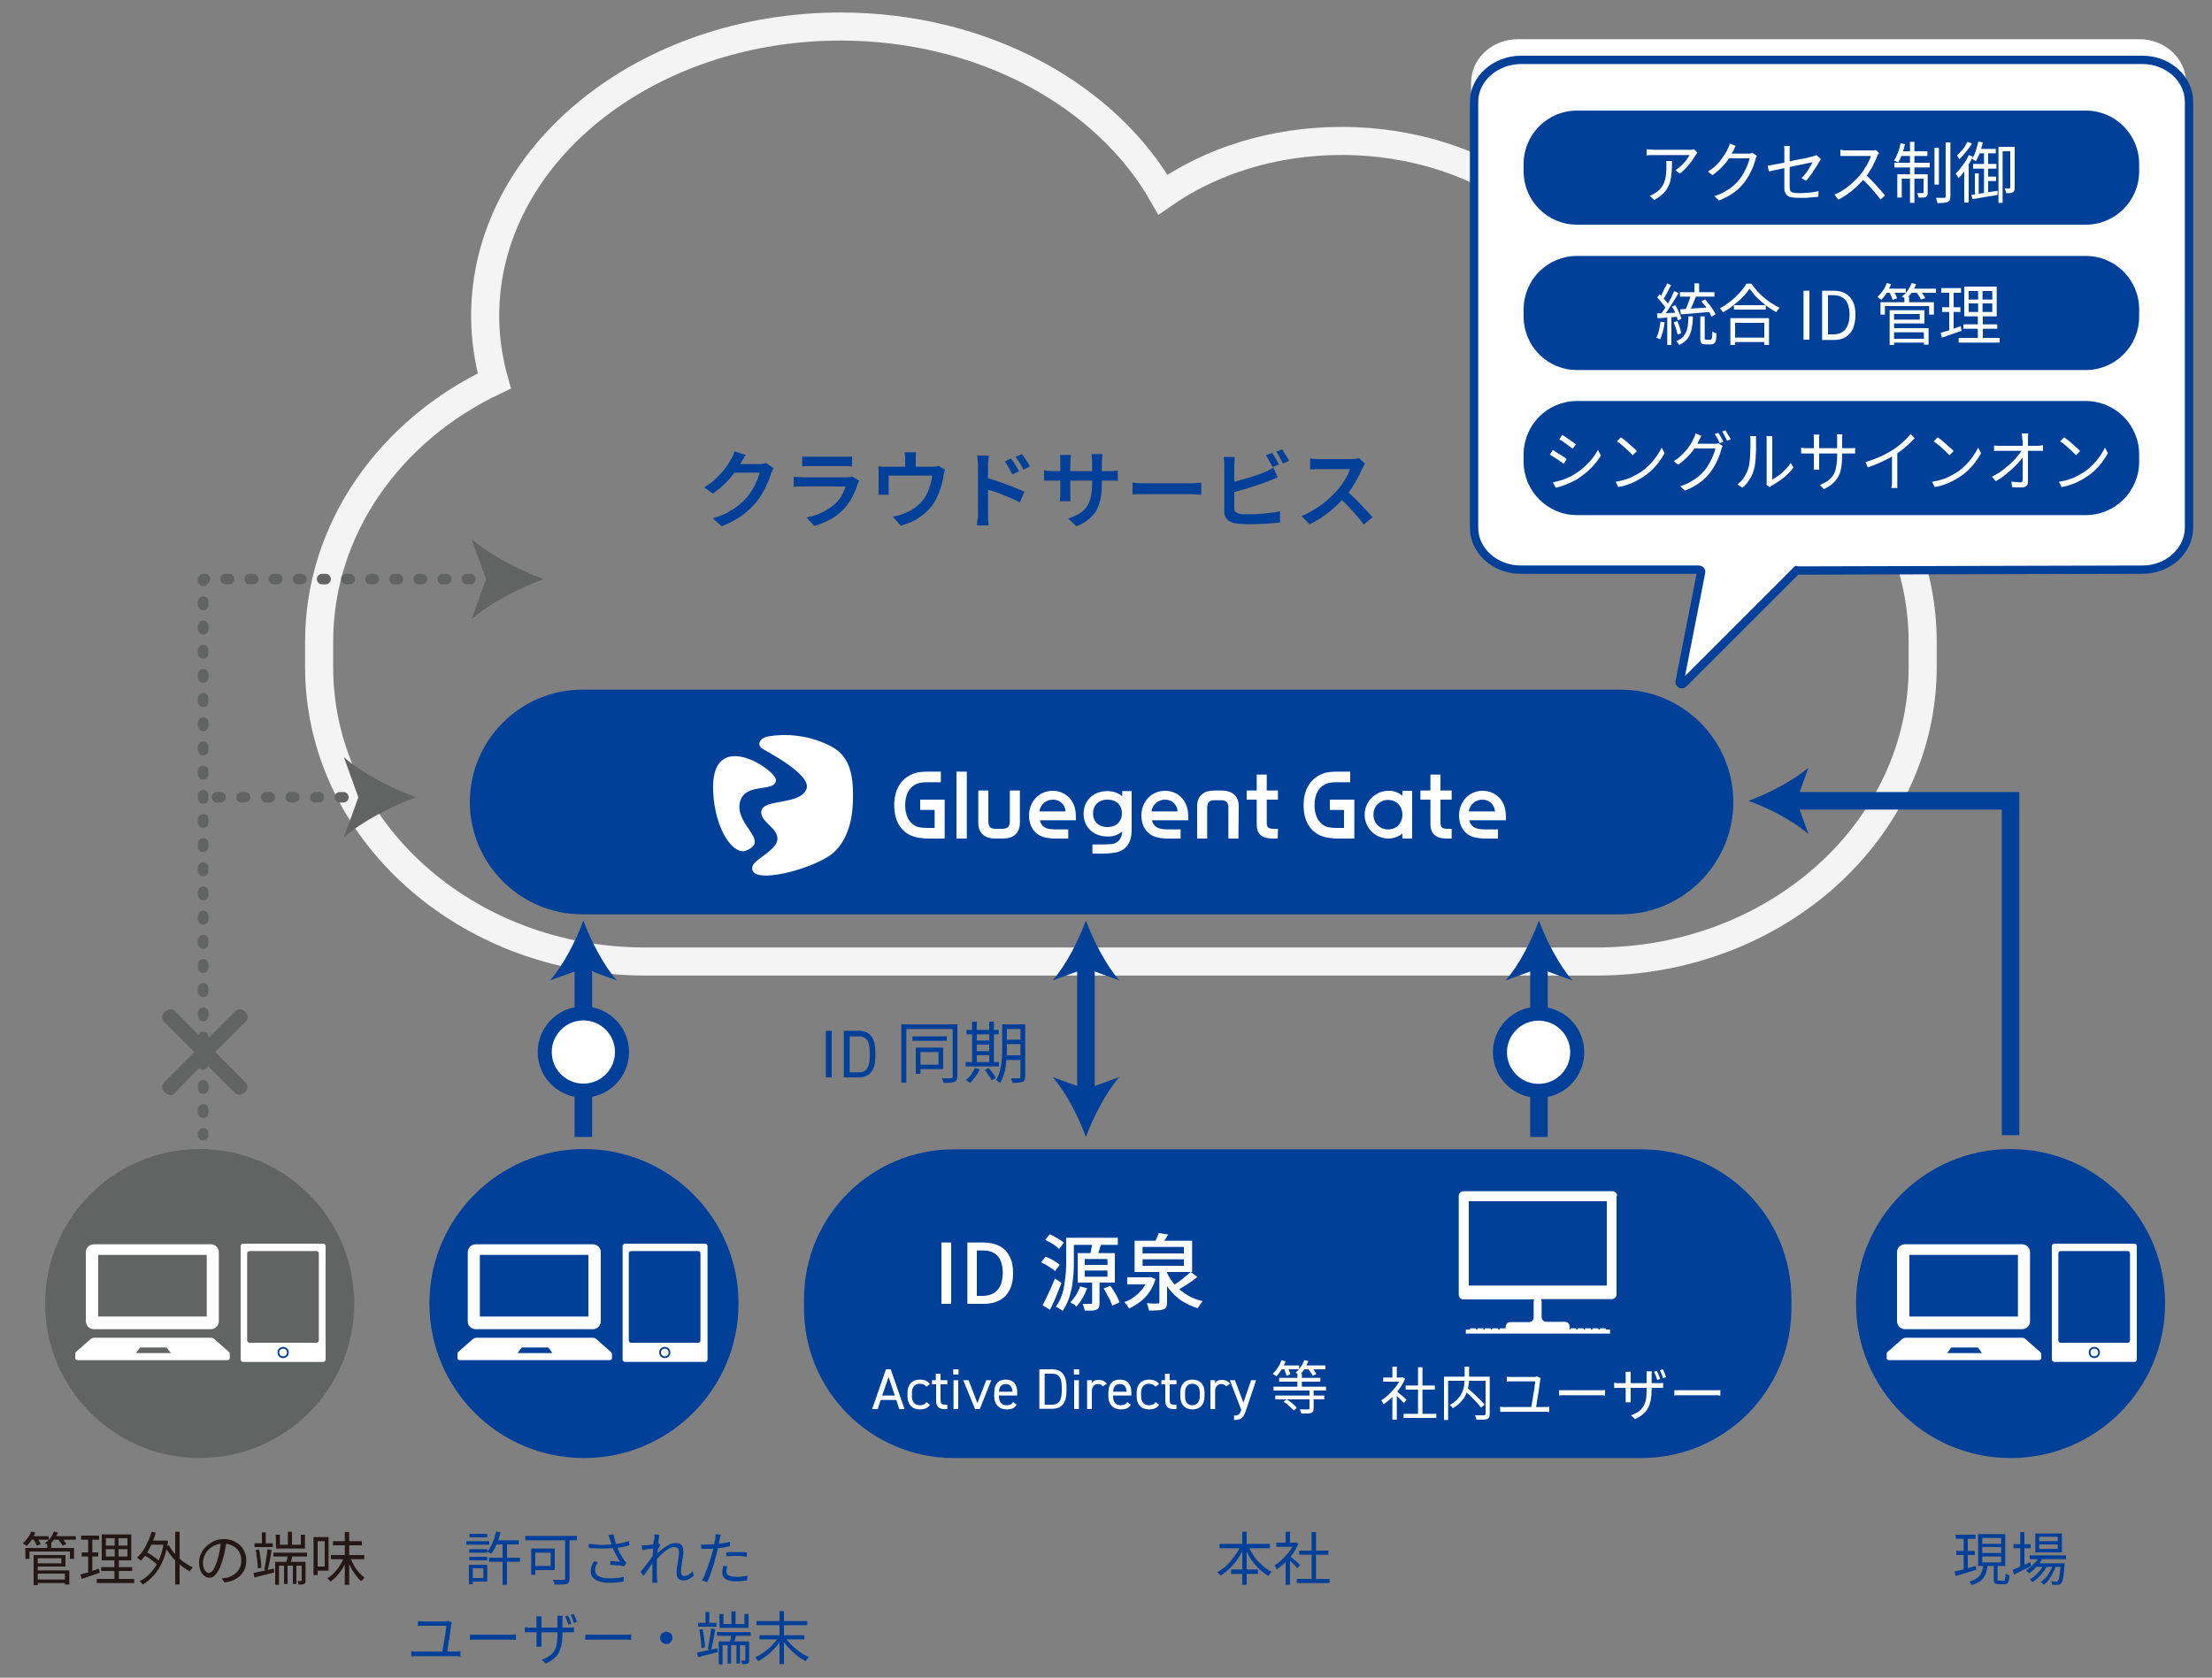 <?xml version="1.0" encoding="utf-8"?>
<!-- Generator: Adobe Illustrator 25.4.8, SVG Export Plug-In . SVG Version: 6.00 Build 0)  -->
<svg version="1.1" id="レイヤー_1" xmlns="http://www.w3.org/2000/svg" xmlns:xlink="http://www.w3.org/1999/xlink" x="0px"
	 y="0px" viewBox="0 0 750 569" style="enable-background:new 0 0 750 569;" xml:space="preserve">
<rect x="0" y="0" width="750" height="569" fill="#808080" stroke="none"/>
<style type="text/css">
	.st0{fill:#626464;}
	.st1{fill:#004098;}
	.st2{fill:none;stroke:#F4F4F4;stroke-width:9.519;stroke-miterlimit:10;}
	.st3{fill:#FFFFFF;}
	.st4{fill:none;stroke:#004098;stroke-width:5.95;stroke-miterlimit:10;}
	.st5{fill:none;stroke:#626464;stroke-width:3.57;stroke-linecap:round;stroke-linejoin:round;}
	.st6{fill:none;stroke:#626464;stroke-width:3.57;stroke-linecap:round;stroke-linejoin:round;stroke-dasharray:1.171,7.028;}
	.st7{fill:none;stroke:#626464;stroke-width:3.57;stroke-linecap:round;stroke-linejoin:round;stroke-dasharray:1.169,7.012;}
	.st8{fill:none;stroke:#626464;stroke-width:3.57;stroke-linecap:round;stroke-linejoin:round;stroke-dasharray:1.19,7.139;}
	.st9{fill:#FFFFFF;stroke:#004098;stroke-width:4.76;stroke-miterlimit:10;}
	.st10{fill:none;stroke:#004098;stroke-width:2.823;stroke-linejoin:round;}
	.st11{fill:#231815;}
	.st12{fill:none;stroke:#004098;stroke-width:0.595;stroke-linecap:round;stroke-linejoin:round;stroke-miterlimit:10;}
</style>
<circle class="st0" cx="67.7" cy="442.1" r="52.4"/>
<circle class="st1" cx="198" cy="442.1" r="52.4"/>
<circle class="st1" cx="681.7" cy="442.1" r="52.4"/>
<g>
	<path class="st1" d="M556.5,494.5H323.4c-28.1,0-50.8-22.8-50.8-50.8v-3.1c0-28.1,22.8-50.8,50.8-50.8h233.2
		c28.1,0,50.8,22.8,50.8,50.8v3.1C607.4,471.7,584.6,494.5,556.5,494.5z"/>
</g>
<path class="st2" d="M548.1,118c-3.7-39.3-44-70.2-93.2-70.2c-23.1,0-44.3,6.8-60.6,18.2C375.2,32.4,333.5,9,285,9
	c-66.5,0-120.5,43.9-120.5,98.1c0,7.6,1.1,15,3.1,22.1c-35.3,16.7-59.4,50.1-59.4,88.5v8.5c0,55.2,49.5,99.9,110.6,99.9h322.5
	c61.1,0,110.6-44.7,110.6-99.9v-8.5C651.9,164.6,606,121.2,548.1,118z"/>
<path class="st3" d="M498.8,28v149.5c0,8.1,7.1,14.7,15.8,14.7H575c0.5,0,0.9,0.4,0.8,0.9l-7.3,38.1c-0.2,0.8,0.9,1.2,1.4,0.6
	l38.3-39.2c0.1-0.2-0.2,0.1,0,0.1l117.2-0.3c8.7,0,15.8-6.6,15.8-14.7V28c0-8.1-7.1-14.7-15.8-14.7H514.6
	C505.9,13.3,498.8,19.9,498.8,28z"/>
<g>
	<path class="st3" d="M319.2,442.2v-20.8h3.3v20.8H319.2z"/>
	<path class="st3" d="M328,442.2v-20.8h5.4c2.1,0,4,0.4,5.5,1.2c1.5,0.8,2.6,1.9,3.4,3.5c0.8,1.5,1.2,3.4,1.2,5.7
		c0,2.3-0.4,4.2-1.2,5.7c-0.8,1.6-1.9,2.7-3.4,3.5s-3.2,1.2-5.3,1.2L328,442.2L328,442.2z M331.2,439.5h1.9c1.5,0,2.7-0.3,3.8-0.9
		c1-0.6,1.8-1.5,2.3-2.6c0.5-1.2,0.8-2.6,0.8-4.3c0-1.7-0.3-3.2-0.8-4.3c-0.5-1.1-1.3-2-2.3-2.5c-1-0.6-2.3-0.8-3.8-0.8h-1.9V439.5z
		"/>
	<path class="st3" d="M353,428.1l1.5-1.9c0.6,0.2,1.1,0.5,1.8,0.8c0.6,0.3,1.2,0.6,1.7,1c0.5,0.3,1,0.7,1.3,1l-1.6,2.1
		c-0.3-0.3-0.7-0.7-1.3-1c-0.5-0.4-1.1-0.7-1.7-1.1C354.1,428.7,353.5,428.4,353,428.1z M353.5,442.7c0.4-0.8,0.8-1.6,1.3-2.6
		s1-2.1,1.5-3.2s0.9-2.2,1.4-3.3l2.2,1.5c-0.4,1-0.8,2-1.2,3.1c-0.4,1.1-0.9,2.1-1.3,3.1c-0.5,1-0.9,2-1.4,2.9L353.5,442.7z
		 M354.4,420.5l1.5-1.9c0.6,0.2,1.1,0.5,1.8,0.9s1.2,0.7,1.7,1s1,0.7,1.3,1l-1.6,2.1c-0.3-0.3-0.7-0.7-1.3-1.1
		c-0.5-0.4-1.1-0.8-1.7-1.1C355.5,421.1,354.9,420.8,354.4,420.5z M361.5,419.8h2.6v7.8c0,1.2,0,2.6-0.1,4.1s-0.3,3-0.5,4.5
		c-0.3,1.5-0.6,3-1.2,4.5s-1.2,2.7-2,3.9c-0.2-0.2-0.4-0.3-0.7-0.5c-0.3-0.2-0.6-0.4-0.8-0.5c-0.3-0.2-0.5-0.3-0.8-0.4
		c0.8-1.1,1.4-2.3,1.9-3.6s0.8-2.7,1-4.1s0.4-2.8,0.5-4.1c0.1-1.3,0.1-2.6,0.1-3.7V419.8z M362.3,419.8H379v2.4h-16.7V419.8z
		 M366.2,436.3l2.4,0.6c-0.4,1.1-0.9,2.3-1.6,3.4c-0.6,1.1-1.3,2-2,2.8c-0.2-0.1-0.4-0.3-0.6-0.5s-0.5-0.3-0.8-0.5s-0.5-0.3-0.7-0.4
		c0.7-0.7,1.3-1.5,1.9-2.4C365.4,438.3,365.9,437.3,366.2,436.3z M365.4,425H378v10h-12.6V425z M370.3,434.2h2.5v7.8
		c0,0.6-0.1,1.1-0.2,1.4s-0.4,0.6-0.9,0.8c-0.4,0.2-1,0.3-1.6,0.3s-1.4,0-2.3,0c-0.1-0.3-0.2-0.7-0.3-1.1s-0.3-0.8-0.4-1.2
		c0.6,0,1.1,0,1.7,0c0.5,0,0.9,0,1,0c0.3,0,0.5-0.1,0.5-0.4L370.3,434.2L370.3,434.2z M367.8,427v2h7.7v-2H367.8z M367.8,430.9v2.1
		h7.7v-2.1H367.8z M370.4,421.6l2.9,0.5c-0.2,0.8-0.5,1.5-0.7,2.2s-0.4,1.4-0.6,1.9l-2.4-0.5c0.1-0.6,0.3-1.3,0.4-2.1
		C370.2,422.9,370.3,422.3,370.4,421.6z M374.2,437l2.3-0.9c0.4,0.6,0.8,1.2,1.2,1.8c0.4,0.7,0.8,1.3,1.1,2c0.3,0.6,0.6,1.2,0.8,1.8
		l-2.5,1.1c-0.2-0.5-0.4-1.1-0.7-1.8c-0.3-0.7-0.7-1.3-1.1-2C375,438.2,374.6,437.6,374.2,437z"/>
	<path class="st3" d="M389.1,433.2h0.5l0.5-0.1l1.7,0.7c-0.5,1.6-1.2,3.1-2.1,4.4s-1.9,2.4-3.1,3.3s-2.5,1.7-3.8,2.3
		c-0.1-0.2-0.3-0.5-0.4-0.7s-0.4-0.5-0.6-0.8s-0.4-0.5-0.6-0.7c1.2-0.4,2.4-1,3.4-1.8c1.1-0.8,2-1.7,2.8-2.7s1.4-2.2,1.8-3.4
		L389.1,433.2L389.1,433.2z M382.2,433.2h7.9v2.4h-7.9V433.2z M384.7,420.8h19.5v10.6h-19.5V420.8z M387.4,422.9v2.2h14v-2.2H387.4z
		 M387.4,427.1v2.2h14v-2.2H387.4z M393,430.9h2.7v10.8c0,0.7-0.1,1.3-0.3,1.6c-0.2,0.4-0.5,0.7-1.1,0.8c-0.5,0.2-1.1,0.3-1.9,0.3
		s-1.7,0.1-2.8,0.1c-0.1-0.3-0.2-0.7-0.3-1.2s-0.3-0.9-0.5-1.3c0.5,0,1.1,0,1.6,0.1c0.5,0,0.9,0,1.3,0s0.6,0,0.8,0
		c0.2,0,0.4,0,0.5-0.1s0.1-0.2,0.1-0.4v-10.7H393z M392.9,418.2l3.2,0.5c-0.4,0.7-0.8,1.3-1.2,1.9c-0.4,0.6-0.8,1.1-1.1,1.6
		l-2.5-0.5c0.3-0.5,0.6-1.1,0.9-1.8C392.5,419.3,392.7,418.7,392.9,418.2z M395.6,431.5c0.7,1.6,1.6,3,2.8,4.3
		c1.2,1.3,2.5,2.4,4.1,3.4s3.3,1.6,5.3,2.1c-0.2,0.2-0.4,0.4-0.6,0.7c-0.2,0.3-0.4,0.6-0.6,0.9s-0.4,0.6-0.5,0.8
		c-2-0.6-3.8-1.5-5.4-2.5c-1.6-1.1-3-2.4-4.2-3.9s-2.2-3.2-3-5.1L395.6,431.5z M403.7,431.4l2.3,1.7c-0.7,0.5-1.5,1.1-2.3,1.7
		s-1.7,1.1-2.5,1.6s-1.6,1-2.3,1.3l-1.7-1.4c0.7-0.4,1.5-0.9,2.3-1.5s1.6-1.1,2.3-1.8C402.5,432.5,403.1,432,403.7,431.4z"/>
</g>
<g>
	<path class="st3" d="M295.7,477.9l4.7-13.5h1.6l4.7,13.5h-1.8l-1-3.1h-5.3l-1,3.1H295.7z M299.1,473.3h4.3l-2.1-6.3L299.1,473.3z"
		/>
	<path class="st3" d="M315.3,476.4c-0.6,1.1-1.8,1.6-3.4,1.6c-2.7,0-4.2-1.7-4.2-4.4v-1.3c0-2.8,1.6-4.4,4.2-4.4
		c1.5,0,2.7,0.5,3.4,1.5l-1.2,0.9c-0.4-0.6-1.3-1-2.2-1c-1.7,0-2.7,1.1-2.7,3v1.3c0,1.7,0.8,3,2.7,3c0.9,0,1.8-0.3,2.2-1.1
		L315.3,476.4z"/>
	<path class="st3" d="M316,468.1h1.3v-2.2h1.6v2.2h2.3v1.4h-2.3v5c0,1.4,0.2,1.9,1.5,1.9h0.8v1.5h-0.8c-2.3,0-3-1-3-3v-5.4H316
		V468.1z"/>
	<path class="st3" d="M323.2,464.4h1.8v1.8h-1.8V464.4z M323.3,468.1h1.6v9.8h-1.6V468.1z"/>
	<path class="st3" d="M336.1,468.1l-3.9,9.8h-1.6l-4-9.8h1.8l3,7.8l3-7.8H336.1z"/>
	<path class="st3" d="M344.7,476.4c-0.7,1.2-1.7,1.6-3.4,1.6c-2.6,0-4.2-1.7-4.2-4.4v-1.3c0-2.8,1.3-4.4,3.9-4.4s3.9,1.6,3.9,4.4v1
		h-6.2v0.3c0,1.7,0.8,3,2.5,3c1.3,0,1.9-0.4,2.3-1.1L344.7,476.4z M338.7,472h4.6c-0.1-1.6-0.8-2.6-2.3-2.6
		C339.5,469.4,338.8,470.4,338.7,472z"/>
	<path class="st3" d="M352.4,477.9v-13.5h4.3c3,0,4.9,1.7,4.9,6v1.4c0,4.4-1.9,6-4.9,6h-4.3V477.9z M360,471.8v-1.4
		c0-3.3-1.1-4.5-3.2-4.5h-2.6v10.5h2.6C358.8,476.4,360,475.2,360,471.8z"/>
	<path class="st3" d="M364.1,464.4h1.8v1.8h-1.8V464.4z M364.2,468.1h1.6v9.8h-1.6V468.1z"/>
	<path class="st3" d="M373.9,470.2c-0.4-0.6-0.9-0.8-1.6-0.8c-1.2,0-2.1,0.9-2.1,2.4v6.1h-1.6v-9.8h1.6v1c0.4-0.7,1.1-1.1,2.3-1.1
		c1.3,0,2.2,0.5,2.8,1.3L373.9,470.2z"/>
	<path class="st3" d="M383.4,476.4c-0.7,1.2-1.7,1.6-3.4,1.6c-2.6,0-4.2-1.7-4.2-4.4v-1.3c0-2.8,1.3-4.4,3.9-4.4s3.9,1.6,3.9,4.4v1
		h-6.2v0.3c0,1.7,0.8,3,2.5,3c1.3,0,1.9-0.4,2.3-1.1L383.4,476.4z M377.4,472h4.6c-0.1-1.6-0.8-2.6-2.3-2.6S377.5,470.4,377.4,472z"
		/>
	<path class="st3" d="M393,476.4c-0.6,1.1-1.8,1.6-3.4,1.6c-2.7,0-4.2-1.7-4.2-4.4v-1.3c0-2.8,1.6-4.4,4.2-4.4
		c1.5,0,2.7,0.5,3.4,1.5l-1.2,0.9c-0.4-0.6-1.3-1-2.2-1c-1.7,0-2.7,1.1-2.7,3v1.3c0,1.7,0.8,3,2.7,3c0.9,0,1.8-0.3,2.2-1.1
		L393,476.4z"/>
	<path class="st3" d="M393.7,468.1h1.3v-2.2h1.6v2.2h2.3v1.4h-2.3v5c0,1.4,0.2,1.9,1.5,1.9h0.8v1.5h-0.8c-2.3,0-3-1-3-3v-5.4h-1.3
		v-1.4H393.7z"/>
	<path class="st3" d="M408.4,473.6c0,2.5-1.3,4.4-4.1,4.4c-2.6,0-4.1-1.7-4.1-4.4v-1.3c0-2.8,1.5-4.4,4.1-4.4s4.1,1.6,4.1,4.4V473.6
		z M406.8,473.6v-1.3c0-1.9-0.9-3-2.5-3s-2.5,1.1-2.5,3v1.3c0,1.7,0.7,3,2.5,3C405.9,476.6,406.8,475.3,406.8,473.6z"/>
	<path class="st3" d="M415.7,470.2c-0.4-0.6-0.9-0.8-1.6-0.8c-1.2,0-2.1,0.9-2.1,2.4v6.1h-1.6v-9.8h1.6v1c0.4-0.7,1.1-1.1,2.3-1.1
		c1.3,0,2.2,0.5,2.8,1.3L415.7,470.2z"/>
	<path class="st3" d="M420.8,478l-3.8-9.9h1.7l2.9,7.6l2.6-7.6h1.7l-3.4,10.1c-0.8,2.3-1.3,3.4-4.1,3.4v-1.5c1.3,0,1.9-0.2,2.5-2
		L420.8,478z"/>
	<path class="st3" d="M434.5,461.3l1.4,0.4c-0.4,1-0.8,1.9-1.4,2.8s-1.1,1.6-1.7,2.3c-0.1-0.1-0.2-0.2-0.4-0.3
		c-0.2-0.1-0.3-0.2-0.5-0.3c-0.2-0.1-0.3-0.2-0.4-0.2c0.6-0.6,1.2-1.3,1.7-2.1C433.8,463,434.2,462.2,434.5,461.3z M431.8,470.3
		h17.8v1.3h-17.8V470.3z M432.4,473.3H449v1.3h-16.6V473.3z M433.7,467.3h14v1.3h-14V467.3z M434.1,463.1h6.4v1.3h-6.4V463.1z
		 M435.2,464l1.3-0.4c0.2,0.4,0.4,0.8,0.6,1.3s0.4,0.9,0.4,1.2l-1.3,0.5c-0.1-0.3-0.2-0.7-0.4-1.2
		C435.7,464.9,435.5,464.4,435.2,464z M435.2,475.4l1.1-0.8c0.4,0.3,0.9,0.6,1.3,0.9s0.8,0.7,1.2,1c0.4,0.4,0.7,0.7,0.9,1l-1.1,0.9
		c-0.2-0.3-0.5-0.7-0.9-1c-0.4-0.4-0.8-0.7-1.2-1.1C436.1,476,435.7,475.7,435.2,475.4z M442.2,461.3l1.4,0.3
		c-0.3,0.9-0.8,1.8-1.3,2.7c-0.5,0.8-1.1,1.5-1.7,2.1c-0.1-0.1-0.2-0.2-0.4-0.3c-0.2-0.1-0.3-0.2-0.5-0.3c-0.2-0.1-0.3-0.2-0.4-0.3
		c0.6-0.5,1.2-1.1,1.7-1.9C441.5,463,441.9,462.2,442.2,461.3z M439.9,465.9h1.5v5.1h-1.5V465.9z M443.9,471.3h1.5v6.4
		c0,0.4-0.1,0.8-0.2,1s-0.3,0.4-0.7,0.5c-0.3,0.1-0.8,0.2-1.3,0.2s-1.2,0-2,0c0-0.2-0.1-0.4-0.2-0.7c-0.1-0.3-0.2-0.5-0.3-0.7
		c0.4,0,0.9,0,1.2,0c0.4,0,0.7,0,1,0s0.5,0,0.6,0c0.2,0,0.3,0,0.4-0.1s0.1-0.1,0.1-0.3v-6.3H443.9z M441.6,463.1h7.8v1.3h-7.8V463.1
		z M443.4,464l1.2-0.5c0.3,0.4,0.6,0.8,1,1.3c0.3,0.5,0.6,0.9,0.7,1.3l-1.3,0.5c-0.1-0.4-0.3-0.8-0.7-1.3S443.7,464.5,443.4,464z"/>
</g>
<g>
	<path class="st1" d="M252.8,154.3c-0.3,0.5-0.6,1-0.9,1.5c-0.3,0.5-0.5,1-0.7,1.2c-0.6,1.1-1.4,2.3-2.4,3.6s-2,2.5-3.2,3.6
		c-1.2,1.2-2.5,2.2-3.9,3.2l-2.9-2.1c1.3-0.8,2.4-1.6,3.3-2.4s1.8-1.7,2.5-2.5s1.3-1.6,1.9-2.4c0.5-0.8,1-1.5,1.3-2.1
		c0.2-0.3,0.4-0.7,0.7-1.3c0.2-0.5,0.4-1.1,0.5-1.5L252.8,154.3z M262.3,158.8c-0.2,0.3-0.3,0.5-0.5,0.9c-0.2,0.3-0.3,0.7-0.4,1
		c-0.3,0.9-0.6,1.9-1.1,3s-1,2.2-1.7,3.4s-1.4,2.3-2.3,3.3c-1.4,1.7-3,3.2-4.8,4.5s-4.1,2.5-6.8,3.6l-3-2.7c1.9-0.6,3.6-1.2,5-2
		s2.7-1.6,3.7-2.4s2-1.8,2.9-2.8c0.7-0.8,1.3-1.7,1.9-2.7c0.6-1,1.1-2,1.5-3s0.7-1.9,0.9-2.6h-10l1.2-2.9c0.3,0,0.7,0,1.3,0
		s1.3,0,2,0s1.5,0,2.2,0s1.4,0,1.9,0c0.6,0,0.9,0,1.1,0c0.4,0,0.9,0,1.3-0.1s0.8-0.1,1.1-0.3L262.3,158.8z"/>
	<path class="st1" d="M291.3,163c-0.1,0.2-0.2,0.4-0.3,0.6c-0.1,0.2-0.2,0.4-0.2,0.5c-0.4,1.4-1,2.8-1.7,4.2s-1.5,2.7-2.6,3.9
		c-1.5,1.6-3.1,3-4.9,3.9c-1.8,1-3.6,1.7-5.5,2.3l-2.6-2.9c2.1-0.4,4.1-1.1,5.8-2c1.7-0.9,3.1-1.9,4.3-3.1c0.8-0.8,1.5-1.7,2-2.7
		s0.9-1.9,1.1-2.7c-0.2,0-0.6,0-1.1,0s-1.2,0-1.9,0c-0.8,0-1.6,0-2.4,0c-0.9,0-1.8,0-2.7,0c-0.9,0-1.8,0-2.6,0c-0.8,0-1.5,0-2.2,0
		c-0.6,0-1.1,0-1.5,0s-0.8,0-1.4,0s-1.2,0.1-1.8,0.1v-3.4c0.6,0,1.2,0.1,1.7,0.1c0.6,0,1.1,0.1,1.5,0.1c0.3,0,0.7,0,1.3,0
		c0.6,0,1.3,0,2.1,0c0.8,0,1.6,0,2.5,0s1.8,0,2.7,0c0.9,0,1.8,0,2.6,0s1.5,0,2.1,0s1,0,1.3,0c0.4,0,0.8,0,1.2-0.1s0.6-0.1,0.8-0.2
		L291.3,163z M271.9,154.8c0.4,0.1,0.8,0.1,1.4,0.1c0.5,0,1,0,1.5,0c0.3,0,0.9,0,1.7,0c0.8,0,1.6,0,2.6,0c0.9,0,1.9,0,2.8,0
		s1.8,0,2.5,0s1.3,0,1.6,0c0.5,0,1,0,1.5,0c0.6,0,1-0.1,1.4-0.1v3.4c-0.4,0-0.8-0.1-1.4-0.1s-1.1,0-1.6,0c-0.3,0-0.9,0-1.6,0
		s-1.6,0-2.5,0s-1.9,0-2.8,0s-1.8,0-2.5,0c-0.8,0-1.3,0-1.6,0c-0.4,0-0.9,0-1.5,0c-0.5,0-1,0-1.4,0.1v-3.4H271.9z"/>
	<path class="st1" d="M320.4,159.3c-0.1,0.3-0.2,0.6-0.3,1.1c-0.1,0.4-0.2,0.8-0.2,1.1c-0.1,0.7-0.2,1.3-0.4,2
		c-0.2,0.7-0.4,1.4-0.6,2.1c-0.2,0.7-0.5,1.4-0.8,2.1c-0.3,0.7-0.6,1.4-1,2.1c-0.8,1.4-1.7,2.6-2.9,3.7c-1.2,1.1-2.5,2.1-4,2.9
		s-3.1,1.4-4.8,1.9l-2.7-3.1c0.6-0.1,1.2-0.2,1.9-0.4c0.7-0.2,1.3-0.4,1.8-0.6c0.8-0.3,1.7-0.7,2.6-1.2s1.7-1.1,2.4-1.8
		c0.8-0.7,1.4-1.4,2-2.2c0.5-0.8,0.9-1.6,1.3-2.4c0.3-0.9,0.6-1.8,0.9-2.7c0.2-0.9,0.4-1.8,0.5-2.6h-14.8c0,0.3,0,0.6,0,1
		s0,0.8,0,1.3s0,0.9,0,1.3c0,0.4,0,0.7,0,0.9c0,0.3,0,0.7,0,1c0,0.4,0,0.7,0.1,1h-3.6c0-0.3,0.1-0.7,0.1-1.1c0-0.4,0-0.8,0-1.1
		c0-0.2,0-0.6,0-1c0-0.5,0-0.9,0-1.4s0-1,0-1.5s0-0.8,0-1.1s0-0.7,0-1.2s-0.1-0.9-0.1-1.2c0.5,0,0.9,0.1,1.4,0.1s0.9,0,1.5,0H316
		c0.6,0,1,0,1.4-0.1s0.7-0.1,0.9-0.2L320.4,159.3z M310.6,153.3c-0.1,0.6-0.1,1-0.1,1.4s0,0.7,0,1.1c0,0.3,0,0.6,0,1.1s0,1,0,1.6
		c0,0.5,0,1,0,1.4h-3.6c0-0.4,0-0.9,0-1.4s0-1.1,0-1.5c0-0.5,0-0.8,0-1.1c0-0.4,0-0.8,0-1.1c0-0.4-0.1-0.8-0.2-1.4h3.9V153.3z"/>
	<path class="st1" d="M331.6,174.5c0-0.3,0-0.9,0-1.8s0-1.8,0-2.9c0-1.1,0-2.3,0-3.5s0-2.4,0-3.5s0-2.1,0-3s0-1.5,0-1.9
		c0-0.5,0-1.1-0.1-1.7c0-0.6-0.1-1.2-0.2-1.7h4c-0.1,0.5-0.1,1-0.2,1.6s-0.1,1.2-0.1,1.7c0,0.6,0,1.4,0,2.3s0,2,0,3.2
		c0,1.1,0,2.3,0,3.5s0,2.3,0,3.3s0,2,0,2.7c0,0.8,0,1.3,0,1.6s0,0.7,0,1.1c0,0.5,0,0.9,0.1,1.4c0,0.5,0.1,0.9,0.1,1.3h-4
		c0.1-0.5,0.1-1.2,0.2-1.9C331.6,175.8,331.6,175.1,331.6,174.5z M334.4,162c1,0.3,2,0.6,3.2,1s2.4,0.8,3.6,1.3
		c1.2,0.4,2.4,0.9,3.4,1.3c1.1,0.4,2,0.8,2.7,1.2l-1.5,3.6c-0.8-0.4-1.7-0.9-2.7-1.3c-1-0.4-2-0.9-3.1-1.3c-1-0.4-2-0.8-3-1.1
		s-1.9-0.6-2.7-0.9V162H334.4z M342.8,155.5c0.3,0.4,0.5,0.8,0.9,1.3c0.3,0.5,0.6,1,1,1.6s0.6,1,0.8,1.5l-2.3,1
		c-0.3-0.6-0.5-1.1-0.8-1.6s-0.5-1-0.8-1.4c-0.3-0.5-0.6-0.9-0.9-1.4L342.8,155.5z M346.5,154c0.3,0.4,0.6,0.8,0.9,1.3s0.7,1,1,1.5
		s0.6,1,0.8,1.4l-2.2,1.1c-0.3-0.6-0.5-1.1-0.8-1.6s-0.6-0.9-0.9-1.4s-0.6-0.9-1-1.3L346.5,154z"/>
	<path class="st1" d="M353.9,159.5c0.2,0,0.4,0,0.7,0.1s0.7,0.1,1.1,0.1s0.8,0.1,1.3,0.1h19c0.7,0,1.3,0,1.8-0.1
		c0.5,0,0.9-0.1,1.2-0.1v3.5c-0.3,0-0.7-0.1-1.2-0.1s-1.1,0-1.8,0h-19c-0.5,0-0.9,0-1.3,0s-0.7,0-1,0s-0.5,0-0.7,0v-3.5H353.9z
		 M363.1,154.2c0,0.2,0,0.6-0.1,1c0,0.4-0.1,0.9-0.1,1.5v10.4c0,0.4,0,0.8,0,1.2s0,0.7,0,1s0,0.5,0,0.7h-3.6c0-0.2,0.1-0.4,0.1-0.7
		s0-0.6,0.1-1c0-0.4,0-0.8,0-1.2v-10.4c0-0.4,0-0.8,0-1.2s-0.1-0.8-0.1-1.2h3.7V154.2z M373.6,163.9c0,1.8-0.1,3.5-0.4,4.9
		c-0.3,1.5-0.7,2.8-1.3,4c-0.6,1.2-1.5,2.2-2.6,3.2c-1.1,0.9-2.5,1.8-4.3,2.5l-2.8-2.6c1.4-0.5,2.6-1.1,3.6-1.6
		c1-0.6,1.8-1.3,2.5-2.2s1.1-2,1.5-3.3c0.3-1.3,0.5-2.9,0.5-4.7v-7.5c0-0.6,0-1.1-0.1-1.5c0-0.5-0.1-0.8-0.1-1.1h3.7
		c0,0.3-0.1,0.6-0.1,1.1s-0.1,1-0.1,1.5L373.6,163.9L373.6,163.9z"/>
	<path class="st1" d="M383.9,163.7c0.3,0,0.7,0,1.3,0.1c0.5,0,1,0.1,1.6,0.1s1.1,0,1.6,0c0.4,0,1,0,1.7,0s1.5,0,2.3,0s1.7,0,2.6,0
		s1.8,0,2.7,0s1.8,0,2.6,0c0.8,0,1.5,0,2.2,0c0.6,0,1.1,0,1.5,0c0.7,0,1.3,0,1.9-0.1c0.6,0,1-0.1,1.4-0.1v4.1c-0.3,0-0.8,0-1.4-0.1
		c-0.6,0-1.2-0.1-1.9-0.1c-0.3,0-0.8,0-1.5,0c-0.6,0-1.4,0-2.2,0c-0.8,0-1.7,0-2.6,0s-1.8,0-2.7,0s-1.8,0-2.6,0c-0.8,0-1.6,0-2.3,0
		c-0.7,0-1.3,0-1.7,0c-0.8,0-1.6,0-2.4,0s-1.5,0.1-2,0.1v-4H383.9z"/>
	<path class="st1" d="M418.7,154.8c-0.1,0.4-0.1,0.9-0.1,1.4s-0.1,1-0.1,1.4c0,0.3,0,0.8,0,1.5s0,1.6,0,2.6s0,2,0,3.1s0,2.1,0,3.2
		c0,1,0,1.9,0,2.7s0,1.4,0,1.7c0,0.6,0.2,1.1,0.5,1.3c0.3,0.3,0.8,0.4,1.5,0.6c0.4,0.1,1,0.1,1.6,0.1s1.2,0,1.9,0
		c0.8,0,1.6,0,2.5-0.1c0.9,0,1.8-0.1,2.8-0.2c0.9-0.1,1.8-0.2,2.6-0.3c0.8-0.1,1.5-0.3,2.1-0.4v3.8c-0.9,0.1-1.9,0.2-3.1,0.3
		s-2.4,0.2-3.7,0.2c-1.2,0-2.4,0.1-3.5,0.1c-0.9,0-1.8,0-2.6-0.1c-0.8-0.1-1.6-0.1-2.2-0.2c-1.2-0.2-2.2-0.7-2.8-1.3
		c-0.7-0.7-1-1.6-1-2.8c0-0.5,0-1.2,0-2.1s0-1.9,0-3s0-2.2,0-3.3s0-2.2,0-3.2s0-1.9,0-2.6s0-1.3,0-1.5s0-0.5,0-0.8s0-0.7-0.1-1
		c0-0.4-0.1-0.7-0.1-0.9h3.8V154.8z M417,163.7c0.9-0.2,1.9-0.4,2.9-0.7s2.1-0.6,3.2-0.9c1.1-0.3,2.1-0.7,3.1-1s1.9-0.7,2.6-1
		c0.5-0.2,1-0.4,1.5-0.7c0.5-0.2,1-0.5,1.5-0.8l1.4,3.3c-0.5,0.2-1,0.4-1.6,0.7c-0.6,0.2-1.1,0.4-1.6,0.6c-0.9,0.3-1.9,0.7-3,1.1
		s-2.2,0.7-3.4,1.1c-1.2,0.4-2.3,0.7-3.5,1c-1.1,0.3-2.2,0.6-3.2,0.8v-3.5H417z M431.3,153.6c0.3,0.3,0.5,0.8,0.8,1.2
		c0.3,0.5,0.6,1,0.8,1.4c0.3,0.5,0.5,0.9,0.7,1.3l-2.1,0.9c-0.3-0.6-0.7-1.3-1.1-2c-0.4-0.8-0.8-1.4-1.2-2L431.3,153.6z
		 M434.7,152.4c0.3,0.3,0.5,0.8,0.8,1.3s0.6,1,0.9,1.4c0.3,0.5,0.5,0.9,0.7,1.2l-2.1,0.9c-0.3-0.6-0.7-1.3-1.1-2.1s-0.8-1.4-1.2-1.9
		L434.7,152.4z"/>
	<path class="st1" d="M462.8,157.3c-0.1,0.2-0.2,0.4-0.4,0.7c-0.2,0.3-0.4,0.6-0.5,0.9c-0.4,0.9-0.9,1.9-1.5,3.1
		c-0.6,1.1-1.3,2.3-2,3.4c-0.7,1.1-1.5,2.2-2.4,3.1c-1.1,1.2-2.2,2.4-3.5,3.6c-1.3,1.2-2.7,2.2-4.1,3.2s-2.9,1.8-4.4,2.5l-2.7-2.8
		c1.6-0.6,3.1-1.4,4.5-2.3c1.5-0.9,2.8-1.9,4.1-3c1.3-1.1,2.3-2.1,3.3-3.2c0.7-0.7,1.3-1.5,1.9-2.4s1.1-1.7,1.6-2.6
		c0.5-0.9,0.8-1.7,1-2.4c-0.2,0-0.5,0-1.1,0c-0.5,0-1.1,0-1.9,0c-0.7,0-1.4,0-2.2,0s-1.5,0-2.2,0s-1.3,0-1.8,0s-0.9,0-1.1,0
		c-0.4,0-0.8,0-1.2,0c-0.4,0-0.8,0.1-1.2,0.1c-0.4,0-0.6,0-0.8,0v-3.7c0.2,0,0.6,0.1,1,0.1s0.8,0.1,1.3,0.1c0.4,0,0.8,0,1.1,0
		c0.2,0,0.6,0,1.2,0c0.5,0,1.2,0,1.9,0s1.5,0,2.2,0s1.5,0,2.2,0s1.3,0,1.9,0c0.5,0,0.9,0,1.1,0c0.6,0,1.1,0,1.6-0.1s0.9-0.1,1.1-0.2
		L462.8,157.3z M456.4,166.4c0.8,0.6,1.6,1.3,2.4,2.1s1.7,1.6,2.5,2.5s1.6,1.7,2.3,2.4c0.7,0.8,1.3,1.5,1.8,2l-3,2.5
		c-0.7-1-1.5-2-2.4-3c-0.9-1.1-1.9-2.1-2.9-3.2c-1-1.1-2.1-2.1-3.1-3L456.4,166.4z"/>
</g>
<g>
	<path class="st3" d="M475,467.2h0.3l0.3-0.1l0.8,0.5c-0.5,1.2-1.1,2.3-1.9,3.4s-1.6,2.1-2.6,3c-0.9,0.9-1.9,1.6-2.8,2.3
		c-0.1-0.1-0.1-0.3-0.2-0.5s-0.2-0.3-0.3-0.5c-0.1-0.2-0.2-0.3-0.3-0.4c0.9-0.5,1.8-1.2,2.6-2c0.9-0.8,1.6-1.7,2.4-2.6
		c0.7-1,1.3-1.9,1.6-2.9v-0.2H475z M469,467.2h6.5v1.4H469V467.2z M472.1,463.5h1.5v4.3h-1.5V463.5z M472.1,473l1.5-1.7v10.2h-1.5
		V473z M473.4,471.7c0.2,0.1,0.4,0.3,0.7,0.6c0.3,0.3,0.7,0.6,1.1,0.9s0.7,0.6,1,0.9s0.5,0.5,0.7,0.6l-0.9,1.2
		c-0.2-0.2-0.4-0.5-0.7-0.8c-0.3-0.3-0.6-0.6-1-1c-0.3-0.3-0.7-0.7-1-0.9c-0.3-0.3-0.6-0.5-0.8-0.7L473.4,471.7z M475.9,479.5H487
		v1.4h-11.1V479.5z M476.6,469.9h9.9v1.4h-9.9V469.9z M480.8,463.7h1.5v16.5h-1.5V463.7z"/>
	<path class="st3" d="M489.5,466.9h15v1.4H491v13.3h-1.4v-14.7H489.5z M496.6,463.5h1.5v3.8c0,0.6,0,1.3-0.1,2s-0.2,1.4-0.4,2.1
		c-0.2,0.7-0.5,1.4-0.9,2.2s-1,1.4-1.6,2.1c-0.7,0.7-1.5,1.3-2.5,1.9c-0.1-0.1-0.2-0.2-0.3-0.4s-0.3-0.3-0.4-0.4s-0.3-0.3-0.4-0.3
		c1-0.5,1.8-1.1,2.4-1.7s1.1-1.2,1.5-1.9s0.6-1.3,0.8-1.9c0.2-0.6,0.3-1.3,0.3-1.9c0.1-0.6,0.1-1.2,0.1-1.7V463.5z M496.4,471.5
		l1.1-0.8c0.5,0.4,1,0.9,1.6,1.4c0.5,0.5,1.1,1,1.6,1.5s1,1,1.5,1.5s0.8,0.9,1.2,1.3l-1.2,1c-0.3-0.4-0.7-0.8-1.1-1.3
		s-0.9-1-1.4-1.5s-1-1.1-1.6-1.6C497.4,472.4,496.9,471.9,496.4,471.5z M503.7,466.9h1.4v12.7c0,0.5-0.1,0.9-0.2,1.1
		s-0.4,0.4-0.7,0.6c-0.4,0.1-0.8,0.2-1.4,0.2s-1.3,0-2.2,0c0-0.1-0.1-0.3-0.1-0.5s-0.1-0.4-0.2-0.5c-0.1-0.2-0.1-0.3-0.2-0.5
		c0.5,0,0.9,0,1.3,0s0.8,0,1.1,0c0.3,0,0.5,0,0.7,0s0.3-0.1,0.4-0.1c0.1-0.1,0.1-0.2,0.1-0.4L503.7,466.9L503.7,466.9z"/>
	<path class="st3" d="M508.6,477.1c0.3,0,0.6,0.1,0.9,0.1s0.6,0,0.9,0h13.2c0.3,0,0.6,0,0.9,0c0.3,0,0.5-0.1,0.8-0.1v1.8
		c-0.3,0-0.5,0-0.9-0.1c-0.3,0-0.6,0-0.8,0h-13.2c-0.3,0-0.6,0-0.8,0c-0.3,0-0.6,0-0.9,0.1L508.6,477.1L508.6,477.1z M522.4,467.4
		c0,0.1-0.1,0.2-0.1,0.3c0,0.1,0,0.2-0.1,0.3c0,0.4-0.1,0.9-0.2,1.6c-0.1,0.7-0.2,1.4-0.3,2.2c-0.1,0.8-0.2,1.5-0.4,2.3
		c-0.1,0.8-0.2,1.4-0.3,2.1c-0.1,0.6-0.2,1.1-0.2,1.5h-1.7c0.1-0.3,0.1-0.7,0.2-1.2c0.1-0.5,0.2-1,0.3-1.6s0.2-1.2,0.3-1.9
		c0.1-0.6,0.2-1.3,0.3-1.8c0.1-0.6,0.1-1.1,0.2-1.6c0.1-0.5,0.1-0.8,0.1-1.1c-0.4,0-0.8,0-1.4,0c-0.6,0-1.2,0-1.8,0s-1.3,0-1.9,0
		c-0.6,0-1.2,0-1.6,0c-0.5,0-0.8,0-1,0c-0.4,0-0.7,0-1,0s-0.6,0-0.9,0.1v-1.7c0.3,0,0.6,0.1,0.9,0.1s0.6,0,0.9,0c0.2,0,0.4,0,0.8,0
		s0.8,0,1.2,0s1,0,1.5,0s1,0,1.5,0s0.9,0,1.3,0s0.7,0,0.9,0c0.1,0,0.3,0,0.4,0c0.2,0,0.3,0,0.5-0.1c0.1,0,0.2-0.1,0.3-0.1
		L522.4,467.4z"/>
	<path class="st3" d="M528.7,471.5c0.2,0,0.4,0,0.7,0s0.6,0,0.9,0c0.3,0,0.7,0,1,0c0.2,0,0.5,0,1,0c0.4,0,0.9,0,1.5,0s1.2,0,1.9,0
		s1.3,0,2,0s1.3,0,1.9,0s1.1,0,1.5,0s0.8,0,1,0c0.5,0,0.9,0,1.3,0c0.4,0,0.6,0,0.8-0.1v1.9c-0.2,0-0.5,0-0.9-0.1c-0.4,0-0.8,0-1.2,0
		c-0.2,0-0.5,0-1,0c-0.4,0-1,0-1.5,0s-1.2,0-1.9,0s-1.3,0-2,0s-1.3,0-1.9,0s-1.1,0-1.5,0s-0.8,0-1,0c-0.5,0-1,0-1.5,0
		s-0.9,0-1.2,0.1v-1.8H528.7z"/>
	<path class="st3" d="M547.2,469c0.1,0,0.2,0,0.4,0s0.5,0,0.7,0.1s0.6,0,0.8,0h13c0.4,0,0.8,0,1.1,0s0.5-0.1,0.7-0.1v1.7
		c-0.1,0-0.3,0-0.6,0s-0.7,0-1.1,0h-13c-0.3,0-0.6,0-0.8,0c-0.3,0-0.5,0-0.7,0s-0.3,0-0.4,0V469H547.2z M552.9,465.2
		c0,0.1,0,0.3,0,0.5c0,0.3,0,0.6,0,0.9v7.2c0,0.2,0,0.5,0,0.7c0,0.3,0,0.5,0,0.7s0,0.3,0,0.4h-1.7c0-0.1,0-0.2,0-0.4s0-0.4,0-0.6
		s0-0.5,0-0.7v-7.2c0-0.2,0-0.5,0-0.7c0-0.3,0-0.5-0.1-0.7L552.9,465.2L552.9,465.2z M560,471.3c0,1.3-0.1,2.5-0.3,3.5
		s-0.5,1.9-0.9,2.7c-0.4,0.8-1,1.5-1.7,2.1s-1.6,1.2-2.8,1.7L553,480c0.9-0.3,1.7-0.7,2.3-1.1c0.7-0.4,1.2-0.9,1.7-1.6
		c0.4-0.6,0.8-1.4,1-2.3s0.3-2.1,0.3-3.5v-4.8c0-0.4,0-0.7,0-1s0-0.5,0-0.6h1.8c0,0.1,0,0.3-0.1,0.6c0,0.3,0,0.6,0,1V471.3z
		 M561.8,465c0.1,0.2,0.2,0.5,0.4,0.8c0.1,0.3,0.3,0.7,0.4,1c0.1,0.3,0.2,0.6,0.3,0.9l-1,0.3c-0.1-0.3-0.2-0.6-0.3-0.9
		s-0.3-0.7-0.4-1c-0.1-0.3-0.3-0.6-0.4-0.9L561.8,465z M563.8,464.4c0.1,0.2,0.3,0.5,0.4,0.8c0.1,0.3,0.3,0.6,0.4,1s0.3,0.6,0.3,0.9
		l-1,0.3c-0.2-0.4-0.3-0.9-0.5-1.4s-0.4-0.9-0.6-1.3L563.8,464.4z"/>
	<path class="st3" d="M567.8,471.5c0.2,0,0.4,0,0.7,0s0.6,0,0.9,0c0.3,0,0.7,0,1,0c0.2,0,0.5,0,1,0c0.4,0,0.9,0,1.5,0s1.2,0,1.9,0
		s1.3,0,2,0s1.3,0,1.9,0s1.1,0,1.5,0s0.8,0,1,0c0.5,0,0.9,0,1.3,0c0.4,0,0.6,0,0.8-0.1v1.9c-0.2,0-0.5,0-0.9-0.1c-0.4,0-0.8,0-1.2,0
		c-0.2,0-0.5,0-1,0c-0.4,0-1,0-1.5,0s-1.2,0-1.9,0s-1.3,0-2,0s-1.3,0-1.9,0s-1.1,0-1.5,0s-0.8,0-1,0c-0.5,0-1,0-1.5,0
		s-0.9,0-1.2,0.1v-1.8H567.8z"/>
</g>
<g>
	<g>
		<line class="st4" x1="368.2" y1="371.2" x2="368.2" y2="326.6"/>
		<g>
			<path class="st1" d="M368.2,385.6c2.5-6.8,6.8-15.1,11.3-20.3l-11.3,4.1l-11.3-4.1C361.4,370.4,365.7,378.8,368.2,385.6z"/>
		</g>
		<g>
			<path class="st1" d="M368.2,312.2c2.5,6.8,6.8,15.1,11.3,20.3l-11.3-4.1l-11.3,4.1C361.4,327.4,365.7,319,368.2,312.2z"/>
		</g>
	</g>
</g>
<g>
	<g>
		<g>
			<line class="st5" x1="68.9" y1="385" x2="68.9" y2="384.4"/>
			<line class="st6" x1="68.9" y1="377.4" x2="68.9" y2="200.5"/>
			<polyline class="st5" points="68.9,197 68.9,196.4 69.5,196.4 			"/>
			<line class="st7" x1="76.5" y1="196.4" x2="163" y2="196.4"/>
			<line class="st5" x1="166.5" y1="196.4" x2="167.1" y2="196.4"/>
			<g>
				<path class="st0" d="M184.3,196.4c-8.1,3-18.2,8.1-24.4,13.6l4.9-13.6l-4.9-13.6C166.1,188.3,176.2,193.4,184.3,196.4z"/>
			</g>
		</g>
	</g>
	<g>
		<g>
			<line class="st8" x1="73.6" y1="270.4" x2="123.8" y2="270.4"/>
			<g>
				<path class="st0" d="M141,270.4c-8.1,3-18.2,8.1-24.4,13.6l4.9-13.6l-4.9-13.6C122.8,262.3,132.9,267.4,141,270.4z"/>
			</g>
		</g>
	</g>
</g>
<g>
	<g>
		<polyline class="st4" points="681.7,385 681.7,271.6 607.3,271.6 		"/>
		<g>
			<path class="st1" d="M592.9,271.6c6.8-2.5,15.1-6.8,20.3-11.3l-4.1,11.3l4.1,11.3C608.1,278.4,599.7,274.1,592.9,271.6z"/>
		</g>
	</g>
</g>
<g>
	<path class="st1" d="M587.7,272c0,20.9-17.1,38.1-38.1,38.1H197.4c-20.9,0-38.1-17.1-38.1-38.1l0,0c0-20.9,17.1-38.1,38.1-38.1
		h352.2C570.5,233.9,587.7,251,587.7,272L587.7,272z"/>
</g>
<g>
	<path class="st0" d="M59.2,370.7c-0.5,0.5-1,0.7-1.5,0.7c-0.6,0-1.2-0.3-1.8-0.9c-0.5-0.5-0.9-1.2-0.9-1.9c0-0.5,0.2-1.1,0.7-1.6
		l10.2-10.2l-10.2-10.2c-0.5-0.5-0.7-1-0.7-1.6c0-0.7,0.3-1.3,0.9-1.8c0.5-0.5,1.2-0.9,1.9-0.9c0.5,0,1.2,0.2,1.6,0.7l10.1,10.2
		L79.7,343c0.5-0.5,1.1-0.7,1.6-0.7c0.7,0,1.3,0.3,1.8,0.9c0.6,0.6,0.9,1.2,0.9,1.8c0,0.5-0.2,1-0.8,1.6L73,356.8L83.1,367
		c0.5,0.5,0.8,1.1,0.8,1.6c0,0.7-0.3,1.3-0.9,1.8c-0.5,0.5-1.2,0.9-1.8,0.9c-0.5,0-1.1-0.2-1.6-0.7l-10.2-10.2L59.2,370.7z"/>
</g>
<g>
	<g>
		<line class="st4" x1="197.8" y1="385.6" x2="197.8" y2="326.6"/>
		<g>
			<path class="st1" d="M197.8,312.2c2.5,6.8,6.8,15.1,11.3,20.3l-11.3-4.1l-11.3,4.1C191,327.4,195.3,319,197.8,312.2z"/>
		</g>
	</g>
</g>
<circle class="st9" cx="197.8" cy="356.8" r="13.1"/>
<path class="st10" d="M499.8,34.5V179c0,7.8,7.1,14.2,15.8,14.2H576c0.5,0,0.9,0.4,0.8,0.8l-7.3,37.2c-0.2,0.8,0.9,1.2,1.4,0.5
	l38.3-38.3c0.1-0.2-0.2,0.1,0,0.1l117.2-0.3c8.7,0,15.8-6.4,15.8-14.2V34.5c0-7.8-7.1-14.2-15.8-14.2H515.6
	C506.9,20.4,499.8,26.8,499.8,34.5z"/>
<g>
	<path class="st11" d="M10.6,519.4l1.4,0.4c-0.4,0.8-0.8,1.7-1.3,2.5s-1.1,1.5-1.7,2c-0.1-0.1-0.2-0.1-0.4-0.3s-0.3-0.2-0.5-0.3
		c-0.1-0.1-0.3-0.2-0.4-0.2c0.6-0.5,1.1-1.1,1.6-1.8C9.9,520.9,10.3,520.2,10.6,519.4z M8.6,525h16.5v3.7h-1.4v-2.5H10v2.5H8.6V525z
		 M10.2,521h6.3v1.2h-6.3V521z M11.3,521.9l1.3-0.3c0.2,0.3,0.5,0.7,0.7,1.1c0.2,0.4,0.4,0.8,0.5,1.1l-1.4,0.4
		c-0.1-0.3-0.2-0.7-0.4-1.1C11.7,522.7,11.5,522.3,11.3,521.9z M11.4,527.4h1.4v10.2h-1.4V527.4z M12.2,527.4h10v3.9h-10v-1.1h8.6
		v-1.7h-8.6C12.2,528.5,12.2,527.4,12.2,527.4z M12.3,532.6h11.2v4.8H22v-3.7h-9.8v-1.1H12.3z M12.3,535.7h10.4v1.2H12.3V535.7z
		 M18.3,519.4l1.4,0.4c-0.4,0.8-0.8,1.6-1.4,2.4c-0.6,0.8-1.2,1.4-1.8,1.9c-0.1-0.1-0.2-0.1-0.4-0.2c-0.2-0.1-0.3-0.2-0.5-0.3
		s-0.3-0.2-0.4-0.2c0.7-0.5,1.2-1,1.8-1.7S18,520.1,18.3,519.4z M16,523.4h1.4v2.2H16V523.4z M17.8,521h7.9v1.2h-7.9V521z
		 M19.6,521.9l1.3-0.4c0.3,0.3,0.6,0.7,0.9,1.1s0.5,0.8,0.7,1.1l-1.3,0.5c-0.1-0.3-0.4-0.7-0.7-1.1S19.9,522.3,19.6,521.9z"/>
	<path class="st11" d="M27.3,534c0.5-0.2,1.1-0.3,1.8-0.5c0.7-0.2,1.4-0.4,2.1-0.7c0.8-0.3,1.5-0.5,2.3-0.8l0.3,1.4
		c-1.1,0.4-2.1,0.7-3.2,1.1c-1.1,0.4-2,0.7-2.9,1L27.3,534z M27.5,520.8h6.1v1.4h-6.1C27.5,522.2,27.5,520.8,27.5,520.8z
		 M27.7,526.5h5.6v1.4h-5.6C27.7,527.9,27.7,526.5,27.7,526.5z M29.9,521.3h1.4v12.1l-1.4,0.3V521.3z M32.8,535.5h12.7v1.4H32.8
		V535.5z M34.3,531.5h10.5v1.3H34.3V531.5z M34.5,520.4h10v8.8h-10V520.4z M35.9,521.7v2.5h7.3v-2.5H35.9z M35.9,525.4v2.5h7.3v-2.5
		H35.9z M38.9,521h1.3v7.5h0.1v7.6h-1.5v-7.6h0.1C38.9,528.5,38.9,521,38.9,521z"/>
	<path class="st11" d="M51.4,519.5l1.4,0.3c-0.3,1.3-0.8,2.5-1.3,3.7s-1.1,2.2-1.7,3.2c-0.6,1-1.3,1.8-2,2.6
		c-0.1-0.1-0.2-0.2-0.4-0.3c-0.1-0.1-0.3-0.2-0.5-0.4c-0.2-0.1-0.3-0.2-0.4-0.3c0.7-0.7,1.4-1.5,2-2.4s1.1-1.9,1.6-3
		C50.7,521.8,51.1,520.6,51.4,519.5z M55.4,522.5h0.3l0.3-0.1l1,0.3c-0.4,2.5-1,4.8-1.8,6.7s-1.8,3.5-3,4.8
		c-1.1,1.3-2.4,2.4-3.8,3.2c-0.1-0.1-0.2-0.2-0.3-0.4c-0.1-0.1-0.3-0.3-0.4-0.4s-0.3-0.2-0.4-0.3c1.4-0.7,2.7-1.7,3.8-2.9
		s2.1-2.7,2.8-4.4c0.8-1.7,1.3-3.8,1.7-6.1v-0.4H55.4z M48.7,527.4l0.8-1.1c0.5,0.3,1.1,0.6,1.7,1c0.6,0.4,1.1,0.8,1.7,1.2
		c0.5,0.4,0.9,0.8,1.3,1.1l-0.8,1.2c-0.3-0.3-0.7-0.7-1.2-1.1c-0.5-0.4-1.1-0.8-1.6-1.2S49.2,527.7,48.7,527.4z M50.8,522.5h5v1.4
		h-5V522.5z M57.3,524.1c0.4,0.8,0.9,1.5,1.5,2.3c0.6,0.7,1.2,1.5,2,2.1c0.7,0.7,1.5,1.3,2.3,1.8s1.6,1,2.3,1.3
		c-0.1,0.1-0.2,0.2-0.4,0.4c-0.1,0.1-0.3,0.3-0.4,0.5c-0.1,0.1-0.2,0.3-0.3,0.4c-0.8-0.4-1.6-0.9-2.4-1.5c-0.8-0.6-1.5-1.3-2.3-2
		s-1.4-1.5-2-2.3s-1.2-1.6-1.6-2.5L57.3,524.1z M59.4,519.5h1.5v17.9h-1.5V519.5z"/>
	<path class="st11" d="M76.8,522.6c-0.1,1-0.3,2.1-0.5,3.2c-0.2,1.1-0.5,2.2-0.8,3.2c-0.4,1.3-0.8,2.5-1.3,3.4s-1,1.6-1.5,2
		c-0.5,0.5-1.1,0.7-1.7,0.7s-1.1-0.2-1.7-0.6c-0.5-0.4-1-1-1.3-1.8s-0.5-1.7-0.5-2.8s0.2-2.1,0.7-3c0.4-1,1-1.8,1.8-2.5
		s1.7-1.3,2.7-1.8s2.2-0.6,3.3-0.6c1.1,0,2.2,0.2,3.1,0.6s1.7,0.9,2.4,1.6c0.7,0.7,1.2,1.4,1.5,2.3c0.4,0.9,0.5,1.8,0.5,2.8
		c0,1.4-0.3,2.6-0.9,3.6s-1.4,1.9-2.5,2.5c-1.1,0.7-2.4,1.1-4,1.3l-0.9-1.4c0.3,0,0.6-0.1,0.9-0.1s0.5-0.1,0.8-0.1
		c0.6-0.1,1.2-0.4,1.8-0.7s1.1-0.7,1.6-1.2s0.8-1,1.1-1.7c0.3-0.7,0.4-1.4,0.4-2.3c0-0.8-0.1-1.5-0.4-2.2s-0.6-1.3-1.2-1.8
		c-0.5-0.5-1.1-0.9-1.9-1.2c-0.7-0.3-1.6-0.5-2.5-0.5c-1.1,0-2,0.2-2.9,0.6c-0.9,0.4-1.6,0.9-2.2,1.5s-1.1,1.3-1.4,2.1
		s-0.5,1.5-0.5,2.2c0,0.8,0.1,1.5,0.3,2c0.2,0.5,0.5,0.9,0.8,1.2c0.3,0.2,0.6,0.4,0.9,0.4s0.6-0.2,1-0.5s0.7-0.8,1-1.5
		s0.7-1.6,1-2.7c0.3-0.9,0.5-1.9,0.7-3s0.3-2.1,0.4-3.1L76.8,522.6z"/>
	<path class="st11" d="M85.9,533.5c0.9-0.2,1.9-0.4,3.2-0.7c1.2-0.3,2.5-0.5,3.7-0.8l0.2,1.3c-1.2,0.3-2.3,0.6-3.5,0.9
		c-1.2,0.3-2.2,0.5-3.2,0.8L85.9,533.5z M86.3,523.4h6.2v1.3h-6.2V523.4z M86.7,525.7l1.1-0.2c0.2,0.7,0.3,1.4,0.4,2.1
		c0.1,0.8,0.2,1.5,0.3,2.2c0.1,0.7,0.1,1.4,0.1,1.9l-1.2,0.2c0-0.6,0-1.2-0.1-1.9s-0.1-1.5-0.3-2.2C87,527.1,86.9,526.4,86.7,525.7z
		 M88.8,519.7h1.3v4.3h-1.3V519.7z M90.7,525.4l1.4,0.3c-0.1,0.8-0.3,1.6-0.4,2.4c-0.2,0.9-0.3,1.7-0.5,2.5s-0.3,1.5-0.5,2.1
		l-1.1-0.3c0.1-0.5,0.2-1,0.3-1.6c0.1-0.6,0.2-1.2,0.3-1.9s0.2-1.3,0.3-1.9C90.6,526.5,90.6,525.9,90.7,525.4z M92.7,526.6h11.4v1.3
		H92.7V526.6z M93.3,529.7h9.7v1.3h-8.4v6.5h-1.3C93.3,537.5,93.3,529.7,93.3,529.7z M93.5,520.5h1.4v3.4h7.1v-3.4h1.4v4.7h-9.8
		L93.5,520.5L93.5,520.5z M96.3,530.2h1.2v7h-1.2V530.2z M97.6,527l1.7,0.4c-0.2,0.6-0.4,1.1-0.5,1.7c-0.2,0.6-0.3,1.1-0.5,1.5
		l-1.3-0.4c0.1-0.4,0.2-1,0.4-1.6C97.5,528,97.5,527.5,97.6,527z M97.6,519.5H99v5h-1.4V519.5z M99.3,530.2h1.2v7h-1.2V530.2z
		 M102.3,529.7h1.3v6.4c0,0.3,0,0.5-0.1,0.7s-0.2,0.3-0.4,0.4c-0.2,0.1-0.5,0.2-0.8,0.2s-0.7,0-1.1,0c0-0.2-0.1-0.4-0.1-0.6
		c-0.1-0.2-0.2-0.4-0.2-0.6c0.3,0,0.5,0,0.7,0s0.4,0,0.5,0s0.2-0.1,0.2-0.2V529.7z"/>
	<path class="st11" d="M106.3,521.3h1.4v12.9h-1.4V521.3z M107,521.3h4.4v11.4H107v-1.4h3.1v-8.6H107V521.3z M116.6,528.2l1.2,0.4
		c-0.4,1.1-0.9,2.1-1.5,3.1s-1.3,1.9-2,2.7s-1.5,1.5-2.3,2c-0.1-0.1-0.2-0.2-0.3-0.4c-0.1-0.1-0.2-0.3-0.4-0.4
		c-0.1-0.1-0.2-0.3-0.4-0.3c0.8-0.4,1.5-1,2.3-1.8s1.4-1.6,2-2.5S116.2,529.2,116.6,528.2z M112.2,527.4h11.3v1.4h-11.3V527.4z
		 M112.9,522.7h9.8v1.4h-9.8V522.7z M116.9,519.6h1.5v17.9h-1.5V519.6z M118.7,528.2c0.4,0.9,0.8,1.8,1.3,2.7s1.1,1.7,1.7,2.4
		s1.3,1.3,1.9,1.8c-0.1,0.1-0.2,0.2-0.4,0.4c-0.1,0.1-0.3,0.3-0.4,0.4s-0.2,0.3-0.3,0.4c-0.7-0.6-1.3-1.3-1.9-2.1s-1.2-1.7-1.7-2.7
		s-1-2-1.4-3L118.7,528.2z"/>
</g>
<g>
	<path class="st1" d="M158.1,522.7h7.8v1.2h-7.8V522.7z M159,530.7h1.3v6.6H159V530.7z M159.1,525.4h6.1v1.2h-6.1V525.4z M159.1,528
		h6.1v1.2h-6.1V528z M159.2,520.2h6v1.2h-6V520.2z M159.8,530.7h5.4v5.7h-5.4v-1.2h4.1v-3.3h-4.1V530.7z M168.2,519.4l1.5,0.3
		c-0.2,0.9-0.5,1.9-0.8,2.8c-0.3,0.9-0.7,1.7-1.1,2.5c-0.4,0.8-0.8,1.4-1.3,2c-0.1-0.1-0.2-0.2-0.4-0.3s-0.3-0.2-0.5-0.3
		s-0.3-0.2-0.4-0.2c0.5-0.5,0.9-1.2,1.3-1.9c0.4-0.7,0.7-1.5,1-2.3S168,520.3,168.2,519.4z M165.8,528.3h10.5v1.4h-10.5V528.3z
		 M168,522.4h7.9v1.4H168V522.4z M170.4,523h1.5v14.5h-1.5V523z"/>
	<path class="st1" d="M178.1,520.9h17.5v1.5h-17.5V520.9z M180.1,525.2h1.4v8.9h-1.4V525.2z M180.7,525.2h7.4v7.3h-7.4v-1.4h6v-4.5
		h-6V525.2z M191.6,521.3h1.5v14.1c0,0.5-0.1,0.9-0.2,1.2c-0.1,0.3-0.4,0.5-0.8,0.6c-0.4,0.1-0.9,0.2-1.6,0.2c-0.7,0-1.5,0-2.5,0
		c0-0.1-0.1-0.3-0.1-0.5c-0.1-0.2-0.1-0.4-0.2-0.6c-0.1-0.2-0.2-0.4-0.2-0.5c0.5,0,1,0,1.5,0s0.9,0,1.3,0c0.4,0,0.6,0,0.8,0
		s0.4-0.1,0.4-0.1c0.1-0.1,0.1-0.2,0.1-0.4V521.3z"/>
	<path class="st1" d="M199.6,523.6c1.1,0.1,2.2,0.2,3.2,0.3s2,0.1,2.9,0c0.9,0,1.8-0.1,2.5-0.2c0.5-0.1,1.1-0.1,1.7-0.2
		c0.6-0.1,1.2-0.2,1.7-0.4c0.6-0.1,1.1-0.3,1.6-0.5l0.2,1.5c-0.5,0.1-1,0.3-1.5,0.4c-0.5,0.1-1.1,0.2-1.6,0.3s-1.1,0.2-1.5,0.2
		c-1.2,0.1-2.6,0.2-4.2,0.2c-1.5,0-3.2-0.1-4.9-0.2L199.6,523.6z M202.7,529.8c-0.3,0.5-0.5,0.9-0.7,1.4s-0.2,0.9-0.2,1.4
		c0,0.9,0.4,1.6,1.2,2s1.9,0.7,3.4,0.7c1,0,1.9,0,2.8-0.1c0.8-0.1,1.6-0.2,2.3-0.4l-0.1,1.6c-0.6,0.1-1.3,0.2-2.2,0.3
		s-1.8,0.1-2.9,0.1c-1.2,0-2.3-0.2-3.2-0.5s-1.6-0.7-2.1-1.3s-0.7-1.3-0.7-2.2c0-0.5,0.1-1.1,0.3-1.6s0.4-1.1,0.7-1.7L202.7,529.8z
		 M206.8,522.1c-0.1-0.2-0.1-0.5-0.2-0.7c-0.1-0.3-0.2-0.5-0.3-0.8l1.7-0.2c0.1,0.4,0.2,0.8,0.3,1.3s0.3,1,0.4,1.4
		c0.2,0.5,0.3,0.9,0.5,1.4c0.3,0.8,0.7,1.7,1.1,2.5c0.5,0.8,0.9,1.5,1.3,2.1c0.1,0.2,0.3,0.4,0.4,0.5s0.3,0.3,0.4,0.5l-0.8,1.1
		c-0.2-0.1-0.5-0.1-0.9-0.2c-0.4-0.1-0.8-0.1-1.3-0.1s-0.9-0.1-1.3-0.1c-0.4,0-0.8-0.1-1.2-0.1l0.1-1.3c0.4,0,0.8,0.1,1.2,0.1
		s0.8,0.1,1.2,0.1s0.7,0.1,0.9,0.1c-0.3-0.4-0.6-0.9-0.9-1.4c-0.3-0.5-0.6-1.1-0.9-1.7c-0.3-0.6-0.6-1.2-0.8-1.8s-0.4-1.1-0.5-1.5
		C207,522.7,206.9,522.4,206.8,522.1z"/>
	<path class="st1" d="M222,525.1c-0.2,0-0.4,0-0.7,0.1s-0.7,0.1-1.1,0.1c-0.4,0.1-0.8,0.1-1.2,0.2c-0.4,0.1-0.8,0.1-1.2,0.2
		l-0.2-1.6c0.2,0,0.4,0,0.6,0c0.2,0,0.4,0,0.7,0s0.6,0,1-0.1c0.4,0,0.8-0.1,1.3-0.2c0.4-0.1,0.8-0.1,1.2-0.2s0.7-0.1,0.9-0.2
		l0.6,0.7c-0.1,0.2-0.2,0.3-0.4,0.6c-0.1,0.2-0.3,0.5-0.4,0.7c-0.1,0.2-0.3,0.4-0.4,0.6l-0.6,2.7c-0.2,0.4-0.5,0.8-0.8,1.3
		s-0.7,1-1,1.5c-0.4,0.5-0.7,1.1-1.1,1.6c-0.4,0.5-0.7,1-1,1.4l-1-1.4c0.2-0.3,0.5-0.7,0.9-1.1c0.3-0.4,0.7-0.9,1.1-1.4
		c0.4-0.5,0.7-1,1.1-1.5s0.7-0.9,1-1.4c0.3-0.4,0.5-0.8,0.6-1l0.1-1L222,525.1z M221.9,521.8c0-0.2,0-0.5,0-0.7s0-0.5-0.1-0.7
		l1.8,0.1c-0.1,0.3-0.1,0.7-0.2,1.2c-0.1,0.6-0.2,1.2-0.2,2c-0.1,0.8-0.1,1.6-0.2,2.4c-0.1,0.8-0.1,1.7-0.2,2.5s-0.1,1.6-0.1,2.3
		c0,0.6,0,1.1,0,1.6s0,1,0,1.5s0,1,0.1,1.6c0,0.2,0,0.4,0,0.6c0,0.2,0,0.4,0.1,0.6h-1.7c0-0.2,0-0.4,0-0.6c0-0.2,0-0.4,0-0.6
		c0-0.6,0-1.2,0-1.7s0-1,0-1.5s0-1.1,0-1.8c0-0.3,0-0.7,0-1.2s0.1-1.1,0.1-1.7s0.1-1.2,0.1-1.8s0.1-1.2,0.1-1.8s0.1-1,0.1-1.4
		C221.8,522.2,221.9,522,221.9,521.8z M235.2,534.4c-0.5,0.5-1.1,0.9-1.7,1.2c-0.6,0.3-1.2,0.4-1.9,0.4c-0.6,0-1.2-0.2-1.6-0.6
		s-0.6-1-0.6-1.8c0-0.5,0-1.1,0.1-1.8c0.1-0.6,0.2-1.3,0.3-2s0.2-1.3,0.3-1.9c0.1-0.6,0.1-1.2,0.1-1.6c0-0.6-0.1-1-0.4-1.2
		c-0.3-0.3-0.7-0.4-1.2-0.4s-1,0.1-1.5,0.4c-0.6,0.3-1.1,0.6-1.7,1.1c-0.6,0.5-1.2,1-1.7,1.5s-1.1,1.1-1.5,1.7v-1.9
		c0.2-0.3,0.6-0.6,0.9-0.9c0.4-0.4,0.8-0.7,1.3-1.1c0.5-0.4,1-0.7,1.5-1.1c0.5-0.3,1.1-0.6,1.6-0.8s1-0.3,1.5-0.3
		c0.6,0,1.1,0.1,1.5,0.3s0.7,0.5,0.9,0.9s0.3,0.9,0.3,1.4s0,1-0.1,1.7c-0.1,0.6-0.2,1.3-0.3,2s-0.2,1.3-0.3,2
		c-0.1,0.6-0.1,1.2-0.1,1.7c0,0.3,0.1,0.6,0.2,0.8c0.2,0.2,0.4,0.4,0.8,0.4c0.5,0,1-0.1,1.5-0.4c0.5-0.3,1-0.7,1.5-1.2L235.2,534.4z
		"/>
	<path class="st1" d="M240,523.8c0.7,0,1.5,0,2.4-0.1c0.8-0.1,1.7-0.2,2.6-0.3c0.9-0.1,1.7-0.3,2.5-0.5v1.5
		c-0.8,0.2-1.7,0.3-2.5,0.5c-0.9,0.1-1.8,0.2-2.6,0.3c-0.9,0.1-1.6,0.1-2.3,0.1c-0.4,0-0.8,0-1.2,0s-0.7,0-1.1,0l-0.1-1.5
		c0.5,0.1,0.9,0.1,1.3,0.1C239.3,523.8,239.7,523.8,240,523.8z M244.4,520.5c-0.1,0.2-0.1,0.5-0.2,0.8c-0.1,0.3-0.1,0.6-0.2,0.8
		c-0.1,0.5-0.2,1-0.3,1.6s-0.3,1.3-0.4,1.9c-0.2,0.7-0.3,1.3-0.5,2s-0.4,1.4-0.6,2.3c-0.2,0.8-0.5,1.6-0.8,2.5
		c-0.3,0.8-0.6,1.6-0.8,2.3c-0.3,0.7-0.6,1.4-0.8,1.9L238,536c0.3-0.5,0.6-1.1,0.9-1.8c0.3-0.7,0.6-1.5,0.9-2.3
		c0.3-0.8,0.6-1.6,0.8-2.4c0.3-0.8,0.5-1.5,0.7-2.2c0.1-0.5,0.3-0.9,0.4-1.4c0.1-0.5,0.2-1,0.3-1.5s0.2-0.9,0.3-1.4s0.1-0.7,0.2-1
		c0-0.3,0.1-0.6,0.1-0.9c0-0.3,0-0.6,0-0.8L244.4,520.5z M246.6,531.2c-0.1,0.3-0.1,0.6-0.2,0.9c-0.1,0.3-0.1,0.6-0.1,0.8
		s0,0.5,0.1,0.7s0.2,0.4,0.5,0.6s0.6,0.3,1,0.4c0.4,0.1,1,0.2,1.7,0.2c0.6,0,1.3,0,1.9-0.1s1.3-0.2,1.9-0.3l-0.1,1.6
		c-0.5,0.1-1.1,0.1-1.7,0.2c-0.6,0.1-1.3,0.1-2,0.1c-1.5,0-2.7-0.2-3.5-0.7s-1.2-1.2-1.2-2.2c0-0.4,0-0.8,0.1-1.1
		c0.1-0.4,0.1-0.8,0.2-1.2L246.6,531.2z M246.2,526.5c0.5-0.1,1.1-0.1,1.7-0.1c0.6,0,1.2,0,1.9,0c0.6,0,1.2,0,1.7,0
		c0.6,0,1.1,0.1,1.7,0.1v1.5c-0.5-0.1-1-0.1-1.6-0.2s-1.1-0.1-1.7-0.1c-0.6,0-1.2,0-1.8,0s-1.2,0.1-1.8,0.1L246.2,526.5L246.2,526.5
		z"/>
	<path class="st1" d="M139.4,560c0.3,0,0.6,0.1,0.9,0.1c0.3,0,0.6,0,0.9,0h13.2c0.3,0,0.6,0,0.9,0c0.3,0,0.5-0.1,0.8-0.1v1.8
		c-0.3,0-0.5,0-0.9-0.1c-0.3,0-0.6,0-0.8,0h-13.2c-0.3,0-0.6,0-0.8,0c-0.3,0-0.6,0-0.9,0.1L139.4,560L139.4,560z M153.2,550.3
		c0,0.1-0.1,0.2-0.1,0.3s0,0.2-0.1,0.3c0,0.4-0.1,0.9-0.2,1.6c-0.1,0.7-0.2,1.4-0.3,2.2s-0.2,1.5-0.4,2.3c-0.1,0.8-0.2,1.4-0.3,2.1
		c-0.1,0.6-0.2,1.1-0.2,1.5h-1.7c0.1-0.3,0.1-0.7,0.2-1.2c0.1-0.5,0.2-1,0.3-1.6s0.2-1.2,0.3-1.9c0.1-0.6,0.2-1.3,0.3-1.8
		c0.1-0.6,0.1-1.1,0.2-1.6c0.1-0.5,0.1-0.8,0.1-1.1c-0.4,0-0.8,0-1.4,0c-0.6,0-1.2,0-1.8,0s-1.3,0-1.9,0c-0.6,0-1.2,0-1.6,0
		c-0.5,0-0.8,0-1,0c-0.4,0-0.7,0-1,0s-0.6,0-0.9,0.1v-1.7c0.3,0,0.6,0.1,0.9,0.1c0.3,0,0.6,0,0.9,0c0.2,0,0.4,0,0.8,0s0.8,0,1.2,0
		s1,0,1.5,0s1,0,1.5,0s0.9,0,1.3,0s0.7,0,0.9,0c0.1,0,0.3,0,0.4,0c0.2,0,0.3,0,0.5-0.1c0.1,0,0.2-0.1,0.3-0.1L153.2,550.3z"/>
	<path class="st1" d="M159.4,554.4c0.2,0,0.4,0,0.7,0s0.6,0,0.9,0c0.3,0,0.7,0,1,0c0.2,0,0.5,0,1,0c0.4,0,0.9,0,1.5,0s1.2,0,1.9,0
		s1.3,0,2,0s1.3,0,1.9,0s1.1,0,1.5,0s0.8,0,1,0c0.5,0,0.9,0,1.3,0c0.4,0,0.6,0,0.8-0.1v1.9c-0.2,0-0.5,0-0.9-0.1c-0.4,0-0.8,0-1.2,0
		c-0.2,0-0.5,0-1,0c-0.4,0-1,0-1.5,0s-1.2,0-1.9,0s-1.3,0-2,0s-1.3,0-1.9,0s-1.1,0-1.5,0s-0.8,0-1,0c-0.5,0-1,0-1.5,0
		s-0.9,0-1.2,0.1L159.4,554.4L159.4,554.4z"/>
	<path class="st1" d="M177.9,551.9c0.1,0,0.2,0,0.4,0s0.5,0,0.7,0.1s0.6,0,0.8,0h13c0.4,0,0.8,0,1.1,0s0.5-0.1,0.7-0.1v1.7
		c-0.1,0-0.3,0-0.6,0s-0.7,0-1.1,0h-13c-0.3,0-0.6,0-0.8,0c-0.3,0-0.5,0-0.7,0s-0.3,0-0.4,0L177.9,551.9L177.9,551.9z M183.6,548.1
		c0,0.1,0,0.3,0,0.5c0,0.3,0,0.6,0,0.9v7.2c0,0.2,0,0.5,0,0.7c0,0.3,0,0.5,0,0.7s0,0.3,0,0.4h-1.7c0-0.1,0-0.2,0-0.4s0-0.4,0-0.6
		c0-0.2,0-0.5,0-0.7v-7.2c0-0.2,0-0.5,0-0.7c0-0.3,0-0.5-0.1-0.7h1.8V548.1z M190.7,554.2c0,1.3-0.1,2.5-0.3,3.5s-0.5,1.9-0.9,2.7
		s-1,1.5-1.7,2.1s-1.6,1.2-2.8,1.7l-1.3-1.3c0.9-0.3,1.7-0.7,2.3-1.1c0.7-0.4,1.2-0.9,1.7-1.6c0.4-0.6,0.8-1.4,1-2.3
		c0.2-0.9,0.3-2.1,0.3-3.5v-4.8c0-0.4,0-0.7,0-1s0-0.5,0-0.6h1.8c0,0.1,0,0.3-0.1,0.6c0,0.3,0,0.6,0,1V554.2z M192.6,548
		c0.1,0.2,0.2,0.5,0.4,0.8c0.1,0.3,0.3,0.7,0.4,1c0.1,0.3,0.2,0.6,0.3,0.9l-1,0.3c-0.1-0.3-0.2-0.6-0.3-0.9s-0.3-0.7-0.4-1
		c-0.1-0.3-0.3-0.6-0.4-0.9L192.6,548z M194.5,547.4c0.1,0.2,0.3,0.5,0.4,0.8c0.1,0.3,0.3,0.6,0.4,1s0.3,0.6,0.3,0.9l-1,0.3
		c-0.2-0.4-0.3-0.9-0.5-1.4s-0.4-0.9-0.6-1.3L194.5,547.4z"/>
	<path class="st1" d="M198.5,554.4c0.2,0,0.4,0,0.7,0s0.6,0,0.9,0c0.3,0,0.7,0,1,0c0.2,0,0.5,0,1,0c0.4,0,0.9,0,1.5,0s1.2,0,1.9,0
		s1.3,0,2,0s1.3,0,1.9,0s1.1,0,1.5,0s0.8,0,1,0c0.5,0,0.9,0,1.3,0c0.4,0,0.6,0,0.8-0.1v1.9c-0.2,0-0.5,0-0.9-0.1c-0.4,0-0.8,0-1.2,0
		c-0.2,0-0.5,0-1,0c-0.4,0-1,0-1.5,0s-1.2,0-1.9,0s-1.3,0-2,0s-1.3,0-1.9,0s-1.1,0-1.5,0s-0.8,0-1,0c-0.5,0-1,0-1.5,0
		s-0.9,0-1.2,0.1L198.5,554.4L198.5,554.4z"/>
	<path class="st1" d="M225.9,553.4c0.4,0,0.7,0.1,1.1,0.3c0.3,0.2,0.6,0.4,0.7,0.7c0.2,0.3,0.3,0.7,0.3,1.1c0,0.4-0.1,0.7-0.3,1
		s-0.4,0.6-0.7,0.8s-0.7,0.3-1.1,0.3c-0.4,0-0.7-0.1-1-0.3s-0.6-0.4-0.8-0.8c-0.2-0.3-0.3-0.7-0.3-1c0-0.4,0.1-0.7,0.3-1.1
		c0.2-0.3,0.4-0.6,0.8-0.7S225.5,553.4,225.9,553.4z"/>
	<path class="st1" d="M236.3,560.5c0.9-0.2,1.9-0.4,3.2-0.7c1.2-0.3,2.5-0.5,3.7-0.8l0.2,1.3c-1.2,0.3-2.3,0.6-3.5,0.9
		c-1.2,0.3-2.2,0.5-3.2,0.8L236.3,560.5z M236.7,550.4h6.2v1.3h-6.2V550.4z M237.1,552.7l1.1-0.2c0.2,0.7,0.3,1.4,0.4,2.1
		c0.1,0.8,0.2,1.5,0.3,2.2s0.1,1.4,0.1,1.9l-1.2,0.2c0-0.6,0-1.2-0.1-1.9s-0.1-1.5-0.3-2.2C237.4,554.1,237.3,553.3,237.1,552.7z
		 M239.2,546.7h1.3v4.3h-1.3V546.7z M241.1,552.3l1.4,0.3c-0.1,0.8-0.3,1.6-0.4,2.4c-0.2,0.9-0.3,1.7-0.5,2.5s-0.3,1.5-0.5,2.1
		l-1.1-0.3c0.1-0.5,0.2-1,0.3-1.6s0.2-1.2,0.3-1.9s0.2-1.3,0.3-1.9C241,553.4,241,552.9,241.1,552.3z M243.1,553.5h11.4v1.3h-11.4
		V553.5z M243.7,556.7h9.7v1.3H245v6.5h-1.3V556.7z M243.9,547.4h1.4v3.4h7.1v-3.4h1.4v4.7H244L243.9,547.4L243.9,547.4z
		 M246.7,557.2h1.2v7h-1.2V557.2z M248,554l1.7,0.4c-0.2,0.6-0.4,1.1-0.5,1.7c-0.2,0.6-0.3,1.1-0.5,1.5l-1.3-0.4
		c0.1-0.4,0.2-1,0.4-1.6C247.8,555,247.9,554.4,248,554z M248,546.5h1.4v5H248V546.5z M249.7,557.2h1.2v7h-1.2V557.2z M252.7,556.7
		h1.3v6.4c0,0.3,0,0.5-0.1,0.7s-0.2,0.3-0.4,0.4c-0.2,0.1-0.5,0.2-0.8,0.2s-0.7,0-1.1,0c0-0.2-0.1-0.4-0.1-0.6
		c-0.1-0.2-0.2-0.4-0.2-0.6c0.3,0,0.5,0,0.7,0s0.4,0,0.5,0s0.2-0.1,0.2-0.2L252.7,556.7L252.7,556.7z"/>
	<path class="st1" d="M263.9,555.4l1.2,0.5c-0.5,0.8-1,1.5-1.6,2.2s-1.3,1.4-2,2.1c-0.7,0.7-1.4,1.2-2.2,1.8s-1.5,1-2.2,1.4
		c-0.1-0.1-0.2-0.3-0.3-0.4c-0.1-0.2-0.3-0.3-0.4-0.5c-0.1-0.1-0.3-0.3-0.4-0.4c0.7-0.3,1.5-0.7,2.2-1.2c0.8-0.5,1.5-1,2.2-1.6
		s1.4-1.2,1.9-1.9C262.9,556.7,263.5,556,263.9,555.4z M256.5,549.8h17.2v1.4h-17.2V549.8z M257.5,554.6h15.2v1.4h-15.2V554.6z
		 M264.3,546.4h1.5v18h-1.5V546.4z M266.2,555.3c0.4,0.7,0.9,1.3,1.6,2c0.6,0.7,1.3,1.3,2,1.9c0.7,0.6,1.5,1.1,2.2,1.6
		c0.8,0.5,1.5,0.9,2.3,1.2c-0.1,0.1-0.2,0.2-0.4,0.4c-0.1,0.2-0.3,0.3-0.4,0.5s-0.2,0.3-0.3,0.5c-0.7-0.4-1.5-0.8-2.3-1.4
		c-0.8-0.5-1.5-1.2-2.2-1.8c-0.7-0.7-1.4-1.4-2-2.1c-0.6-0.7-1.2-1.5-1.6-2.2L266.2,555.3z"/>
</g>
<g>
	<path class="st1" d="M420.7,524.1l1.3,0.4c-0.6,1.4-1.3,2.7-2.2,4c-0.8,1.3-1.8,2.4-2.8,3.4s-2.1,1.8-3.2,2.5
		c-0.1-0.1-0.2-0.3-0.3-0.4c-0.1-0.1-0.3-0.3-0.4-0.4c-0.1-0.1-0.2-0.3-0.4-0.4c0.8-0.4,1.6-1,2.4-1.6s1.5-1.4,2.2-2.2
		s1.3-1.7,1.9-2.6C419.9,526,420.3,525,420.7,524.1z M413.5,523.6h17.1v1.5h-17.1V523.6z M417.4,532.3h9.1v1.5h-9.1V532.3z
		 M421.2,519.5h1.5v18h-1.5V519.5z M423.2,524.2c0.5,1.2,1.2,2.4,2,3.6c0.8,1.2,1.7,2.2,2.8,3.1c1,0.9,2.1,1.7,3.2,2.2
		c-0.1,0.1-0.2,0.2-0.4,0.4c-0.1,0.1-0.3,0.3-0.4,0.5s-0.2,0.3-0.3,0.5c-1.1-0.6-2.2-1.5-3.3-2.5c-1-1-2-2.1-2.8-3.4
		c-0.8-1.3-1.5-2.6-2.1-3.9L423.2,524.2z"/>
	<path class="st1" d="M438.8,523.2h0.3l0.3-0.1l0.8,0.5c-0.5,1.2-1.1,2.3-1.9,3.4c-0.8,1.1-1.6,2.1-2.6,3c-0.9,0.9-1.9,1.6-2.8,2.3
		c-0.1-0.1-0.1-0.3-0.2-0.5s-0.2-0.3-0.3-0.5c-0.1-0.2-0.2-0.3-0.3-0.4c0.9-0.5,1.8-1.2,2.6-2c0.9-0.8,1.6-1.7,2.4-2.6
		c0.7-1,1.3-1.9,1.6-2.9v-0.2H438.8z M432.8,523.2h6.5v1.4h-6.5V523.2z M435.9,519.5h1.5v4.3h-1.5V519.5z M435.9,529l1.5-1.7v10.2
		h-1.5V529z M437.3,527.7c0.2,0.1,0.4,0.3,0.7,0.6c0.3,0.3,0.7,0.6,1.1,0.9c0.4,0.3,0.7,0.6,1,0.9c0.3,0.3,0.5,0.5,0.7,0.6l-0.9,1.2
		c-0.2-0.2-0.4-0.5-0.7-0.8c-0.3-0.3-0.6-0.6-1-1c-0.3-0.3-0.7-0.7-1-0.9c-0.3-0.3-0.6-0.5-0.8-0.7L437.3,527.7z M439.7,535.5h11.1
		v1.4h-11.1V535.5z M440.5,525.9h9.9v1.4h-9.9V525.9z M444.7,519.6h1.5v16.5h-1.5V519.6z"/>
</g>
<g>
	<path class="st1" d="M662.7,533c0.6-0.2,1.3-0.3,2.1-0.5s1.6-0.4,2.5-0.7c0.9-0.2,1.8-0.5,2.6-0.7l0.2,1.3
		c-1.2,0.4-2.5,0.7-3.7,1.1s-2.4,0.7-3.3,1L662.7,533z M663.1,520.5h6.7v1.4h-6.7V520.5z M663.3,526h6.3v1.4h-6.3V526z M665.8,521
		h1.4v11.5l-1.4,0.3V521z M672.5,530.8h1.4c-0.1,0.8-0.2,1.6-0.4,2.3s-0.5,1.3-0.9,1.9s-0.9,1.1-1.6,1.5c-0.6,0.4-1.5,0.8-2.5,1.1
		c-0.1-0.1-0.1-0.3-0.2-0.4c-0.1-0.2-0.2-0.3-0.3-0.5s-0.2-0.3-0.3-0.3c0.9-0.2,1.6-0.6,2.2-0.9s1-0.8,1.4-1.2
		c0.3-0.5,0.6-1,0.8-1.6C672.3,532.1,672.4,531.5,672.5,530.8z M670.7,520.3h9.2v10.8h-9.2V520.3z M672.1,521.6v2h6.4v-2H672.1z
		 M672.1,524.7v2h6.4v-2H672.1z M672.1,527.9v2h6.4v-2H672.1z M675.9,530.5h1.4v5c0,0.2,0,0.4,0.1,0.5s0.2,0.1,0.5,0.1
		c0.1,0,0.2,0,0.4,0s0.4,0,0.6,0c0.2,0,0.4,0,0.5,0s0.3-0.1,0.3-0.2c0.1-0.1,0.1-0.3,0.2-0.7c0-0.3,0.1-0.8,0.1-1.5
		c0.1,0.1,0.2,0.1,0.4,0.2c0.1,0.1,0.3,0.1,0.5,0.2c0.2,0.1,0.3,0.1,0.4,0.1c0,0.8-0.1,1.4-0.2,1.9c-0.1,0.4-0.3,0.8-0.5,0.9
		c-0.2,0.2-0.5,0.3-0.9,0.3c-0.1,0-0.2,0-0.4,0s-0.4,0-0.6,0c-0.2,0-0.4,0-0.6,0s-0.3,0-0.4,0c-0.5,0-0.8-0.1-1.1-0.2
		c-0.3-0.1-0.4-0.3-0.5-0.6s-0.1-0.6-0.1-1.1v-4.9H675.9z"/>
	<path class="st1" d="M682.4,532.4c0.5-0.2,1.1-0.5,1.7-0.7c0.7-0.3,1.4-0.6,2.1-0.9s1.5-0.7,2.2-1l0.3,1.3c-1,0.5-2,1-3,1.5
		s-1.9,1-2.8,1.4L682.4,532.4z M682.7,523.7h5.8v1.4h-5.8V523.7z M685,519.6h1.4v12H685V519.6z M691.3,528l1.3,0.3
		c-0.5,1.1-1.2,2.1-2,3s-1.7,1.7-2.6,2.3c-0.1-0.1-0.2-0.2-0.3-0.3s-0.3-0.2-0.4-0.4c-0.1-0.1-0.2-0.2-0.4-0.3
		c0.9-0.5,1.7-1.2,2.5-2.1C690.3,529.9,690.9,529,691.3,528z M693.1,530.4l1,0.6c-0.3,0.7-0.8,1.4-1.3,2.1c-0.5,0.7-1.1,1.4-1.8,2
		c-0.6,0.6-1.3,1.1-1.9,1.5c-0.1-0.2-0.3-0.3-0.4-0.5s-0.4-0.3-0.5-0.4c0.6-0.4,1.3-0.8,1.9-1.4c0.6-0.6,1.2-1.2,1.8-1.9
		C692.3,531.8,692.8,531.1,693.1,530.4z M688.2,527.5h12.3v1.3h-12.3V527.5z M690.1,520.1h9v6.4h-9V520.1z M690.4,530.2h8.5v1.2
		h-8.5V530.2z M691.4,521.2v1.5h6.3v-1.5H691.4z M691.4,523.8v1.5h6.3v-1.5H691.4z M696.1,530.4l1,0.5c-0.2,0.8-0.6,1.7-1,2.5
		s-0.9,1.6-1.4,2.3s-1.1,1.3-1.7,1.8c-0.1-0.1-0.3-0.3-0.5-0.5s-0.4-0.3-0.6-0.4c0.6-0.4,1.2-1,1.8-1.6c0.6-0.7,1-1.4,1.5-2.3
		S695.9,531.2,696.1,530.4z M698.6,530.2h1.4c0,0.3,0,0.5,0,0.6c-0.1,1.4-0.2,2.5-0.3,3.3s-0.2,1.5-0.4,1.9c-0.1,0.4-0.3,0.8-0.5,1
		s-0.3,0.3-0.5,0.4s-0.4,0.1-0.6,0.1c-0.2,0-0.5,0-0.8,0s-0.7,0-1.1,0c0-0.2,0-0.4-0.1-0.6c-0.1-0.2-0.1-0.4-0.2-0.6
		c0.4,0,0.7,0.1,1,0.1s0.5,0,0.7,0c0.1,0,0.2,0,0.3,0s0.2-0.1,0.2-0.2c0.1-0.1,0.3-0.4,0.4-0.8c0.1-0.4,0.2-1,0.3-1.8
		s0.2-1.8,0.3-3.1v-0.3H698.6z"/>
</g>
<g>
	<g>
		<line class="st4" x1="521.8" y1="385.6" x2="521.8" y2="326.6"/>
		<g>
			<path class="st1" d="M521.8,312.2c2.5,6.8,6.8,15.1,11.3,20.3l-11.3-4.1l-11.3,4.1C515,327.4,519.3,319,521.8,312.2z"/>
		</g>
	</g>
</g>
<ellipse transform="matrix(0.16 -0.987 0.987 0.16 85.925 814.793)" class="st9" cx="521.8" cy="356.9" rx="13.1" ry="13.1"/>
<g>
	<path class="st3" d="M548.3,405.6c0-0.9-0.7-1.6-1.6-1.6h-50.5c-0.9,0-1.6,0.7-1.6,1.6v33.5c0,0.9,0.7,1.6,1.6,1.6h24
		c-0.2,0.3-0.2,0.6-0.2,0.9v5.2c0,0.9-0.7,1.6-1.6,1.6h-6.3c-0.9,0-1.6,0.7-1.6,1.6v0.8l0,0l-0.1-0.3h-1.9l-0.1,0.4H508l-0.1-0.4
		H506l-0.1,0.4h-0.4l-0.1-0.4h-1.9l-0.1,0.4H503l-0.1-0.4H501l-0.1,0.4h-0.4l-0.1-0.4h-1.9l-0.1,0.4H497v1.4h48.9v-1.4h-1.4
		l-0.1-0.4h-1.9l-0.1,0.4H542l-0.1-0.4H540l-0.1,0.4h-0.4l-0.1-0.4h-1.9l-0.1,0.4H537l-0.1-0.4H535l-0.1,0.4h-0.4l-0.1-0.4h-1.9
		l-0.1,0.4h-0.2c0-0.1,0-0.1,0-0.2v-0.8c0-0.9-0.7-1.6-1.6-1.6h-6.3c-0.9,0-1.6-0.7-1.6-1.6v-5.2c0-0.3-0.1-0.6-0.2-0.9h24
		c0.9,0,1.6-0.7,1.6-1.6v-33.4H548.3z M544.8,436H498v-28.6h46.8V436z"/>
</g>
<g>
	<g>
		<g>
			<path class="st3" d="M723.7,421.8h-27.2c-0.4,0-0.8,0.4-0.8,0.8v38.5c0,0.4,0.4,0.8,0.8,0.8h27.2c0.4,0,0.8-0.4,0.8-0.8v-38.5
				C724.5,422.2,724.2,421.8,723.7,421.8z M722.2,454.6c0,0.4-0.3,0.8-0.8,0.8h-22.7c-0.4,0-0.8-0.3-0.8-0.8v-29.5
				c0-0.4,0.3-0.8,0.8-0.8h22.7c0.4,0,0.8,0.3,0.8,0.8V454.6z"/>
		</g>
		<circle class="st12" cx="710.1" cy="458.7" r="1.6"/>
	</g>
	<g>
		<path class="st3" d="M645.9,450.8h39.7c1.5,0,2.7-1.2,2.7-2.7v-23.4c0-1.5-1.2-2.7-2.7-2.7h-39.7c-1.5,0-2.7,1.2-2.7,2.7V448
			C643.2,449.6,644.4,450.8,645.9,450.8z M647.4,425.6h36.8v20.9h-36.8V425.6z"/>
		<path class="st3" d="M691.6,458.4l-4.9-4.3c-0.3-0.3-0.8-0.4-1.2-0.4h-39.3c-0.5,0-0.9,0.2-1.2,0.4l-4.9,4.3
			c-0.3,0.2-0.4,0.5-0.4,0.8v1.5c0,0.4,0.4,0.6,0.8,0.6h50.8c0.5,0,0.8-0.3,0.8-0.6v-1.5C692,458.9,691.9,458.6,691.6,458.4z
			 M660.2,458.9l1.4-1.9h9l1.4,1.9H660.2z"/>
	</g>
</g>
<g>
	<g>
		<g>
			<path class="st3" d="M239.1,421.8h-27.2c-0.4,0-0.8,0.4-0.8,0.8v38.5c0,0.4,0.4,0.8,0.8,0.8h27.2c0.4,0,0.8-0.4,0.8-0.8v-38.5
				C239.9,422.2,239.5,421.8,239.1,421.8z M237.5,454.6c0,0.4-0.3,0.8-0.8,0.8H214c-0.4,0-0.8-0.3-0.8-0.8v-29.5
				c0-0.4,0.3-0.8,0.8-0.8h22.7c0.4,0,0.8,0.3,0.8,0.8V454.6z"/>
		</g>
		<circle class="st12" cx="225.4" cy="458.7" r="1.6"/>
	</g>
	<g>
		<path class="st3" d="M161.3,450.8H201c1.5,0,2.7-1.2,2.7-2.7v-23.4c0-1.5-1.2-2.7-2.7-2.7h-39.7c-1.5,0-2.7,1.2-2.7,2.7V448
			C158.5,449.6,159.8,450.8,161.3,450.8z M162.7,425.6h36.8v20.9h-36.8V425.6z"/>
		<path class="st3" d="M207,458.4l-4.9-4.3c-0.3-0.3-0.8-0.4-1.2-0.4h-39.3c-0.5,0-0.9,0.2-1.2,0.4l-4.9,4.3
			c-0.3,0.2-0.4,0.5-0.4,0.8v1.5c0,0.4,0.4,0.6,0.8,0.6h50.8c0.5,0,0.8-0.3,0.8-0.6v-1.5C207.4,458.9,207.2,458.6,207,458.4z
			 M175.5,458.9l1.4-1.9h9l1.4,1.9H175.5z"/>
	</g>
</g>
<g>
	<g>
		<g>
			<path class="st3" d="M109.6,421.8H82.4c-0.4,0-0.8,0.4-0.8,0.8v38.5c0,0.4,0.4,0.8,0.8,0.8h27.2c0.4,0,0.8-0.4,0.8-0.8v-38.5
				C110.4,422.2,110,421.8,109.6,421.8z M108.1,454.6c0,0.4-0.3,0.8-0.8,0.8H84.6c-0.4,0-0.8-0.3-0.8-0.8v-29.5
				c0-0.4,0.3-0.8,0.8-0.8h22.7c0.4,0,0.8,0.3,0.8,0.8C108.1,425.1,108.1,454.6,108.1,454.6z"/>
		</g>
		<circle class="st12" cx="96" cy="458.7" r="1.6"/>
	</g>
	<g>
		<path class="st3" d="M31.8,450.8h39.7c1.5,0,2.7-1.2,2.7-2.7v-23.4c0-1.5-1.2-2.7-2.7-2.7H31.8c-1.5,0-2.7,1.2-2.7,2.7V448
			C29.1,449.6,30.3,450.8,31.8,450.8z M33.3,425.6h36.8v20.9H33.3V425.6z"/>
		<path class="st3" d="M77.5,458.4l-4.9-4.3c-0.3-0.3-0.8-0.4-1.2-0.4H32c-0.5,0-0.9,0.2-1.2,0.4l-4.9,4.3c-0.3,0.2-0.4,0.5-0.4,0.8
			v1.5c0,0.4,0.4,0.6,0.8,0.6h50.8c0.5,0,0.8-0.3,0.8-0.6v-1.5C77.9,458.9,77.8,458.6,77.5,458.4z M46.1,458.9l1.4-1.9h9l1.4,1.9
			H46.1z"/>
	</g>
</g>
<g>
	<path class="st1" d="M282,365.4h-2v-15.8h2V365.4z"/>
	<path class="st1" d="M286.1,365.4v-15.8h5c3.5,0,5.7,2,5.7,7.1v1.6c0,5.1-2.2,7.1-5.7,7.1L286.1,365.4L286.1,365.4z M294.9,358.4
		v-1.6c0-3.9-1.3-5.3-3.7-5.3h-3.1v12.2h3.1C293.5,363.7,294.9,362.3,294.9,358.4z"/>
	<path class="st1" d="M305.7,347.4h18.2v1.6h-16.6v18.2h-1.7v-19.8H305.7z M309.4,351.5H321v1.5h-11.6V351.5z M310.5,355.3h1.6v8.9
		h-1.6V355.3z M311.4,355.3h8.4v7.3h-8.4v-1.5h6.8v-4.3h-6.8V355.3z M322.9,347.4h1.7V365c0,0.5-0.1,0.9-0.2,1.2
		c-0.1,0.3-0.4,0.5-0.7,0.7c-0.3,0.1-0.8,0.2-1.4,0.3c-0.6,0-1.4,0.1-2.4,0.1c0-0.2-0.1-0.3-0.1-0.5s-0.1-0.4-0.2-0.6
		s-0.2-0.4-0.3-0.5c0.7,0,1.4,0,2,0s1,0,1.2,0s0.4-0.1,0.4-0.1s0.1-0.2,0.1-0.4v-17.8H322.9z"/>
	<path class="st1" d="M327.4,360.2h11.3v1.5h-11.3V360.2z M330.6,362.2l1.6,0.5c-0.4,0.9-0.9,1.7-1.5,2.5s-1.2,1.5-1.8,2.1
		c-0.1-0.1-0.2-0.2-0.4-0.3c-0.2-0.1-0.3-0.3-0.5-0.4s-0.3-0.2-0.5-0.3c0.6-0.5,1.2-1.1,1.8-1.8
		C329.8,363.7,330.2,362.9,330.6,362.2z M327.7,349.3h10.9v1.5h-10.9V349.3z M329.6,346.5h1.6v14.2h-1.6V346.5z M330.4,352.9h5.8
		v1.4h-5.8V352.9z M330.4,356.5h5.8v1.4h-5.8V356.5z M333.9,362.9l1.3-0.7c0.3,0.4,0.6,0.7,0.9,1.1s0.6,0.8,0.9,1.2
		c0.3,0.4,0.5,0.8,0.6,1.1l-1.4,0.8c-0.1-0.3-0.3-0.7-0.6-1.1c-0.3-0.4-0.6-0.8-0.9-1.3C334.5,363.6,334.2,363.2,333.9,362.9z
		 M335.4,346.5h1.6v14.2h-1.6V346.5z M339.8,347.4h1.6v8.3c0,0.9,0,1.8-0.1,2.8s-0.2,2.1-0.3,3.1s-0.4,2.1-0.7,3
		c-0.3,1-0.7,1.9-1.2,2.7c-0.1-0.1-0.2-0.2-0.4-0.3c-0.2-0.1-0.3-0.3-0.5-0.4s-0.3-0.2-0.5-0.3c0.6-1,1.1-2.1,1.4-3.4
		s0.5-2.5,0.6-3.8s0.1-2.5,0.1-3.6V347.4z M340.4,357.9h6.4v1.6h-6.4V357.9z M340.5,347.4h6.3v1.6h-6.3V347.4z M340.5,352.6h6.3v1.5
		h-6.3V352.6z M346,347.4h1.6v17.7c0,0.5-0.1,0.9-0.2,1.2c-0.1,0.3-0.4,0.5-0.7,0.6c-0.3,0.1-0.8,0.2-1.3,0.3
		c-0.6,0-1.3,0.1-2.1,0.1c0-0.2-0.1-0.5-0.2-0.8s-0.2-0.6-0.3-0.8c0.6,0,1.2,0,1.7,0s0.9,0,1,0s0.3-0.1,0.4-0.1s0.1-0.2,0.1-0.4
		V347.4z"/>
</g>
<g>
	<path class="st3" d="M320.4,284.4h-5.6c-1.9,0-4.4-0.3-6.1-1.1c-3.6-1.7-5.5-5.3-5.5-10.2c0-5.1,2.1-8.8,6-10.5
		c1.7-0.8,3.8-0.9,5.6-0.9h4.2v3.6h-4.4c-1.5,0-2.9,0.1-4.1,0.7c-2.3,1.1-3.6,3.6-3.6,7.1s1.3,5.9,3.6,7.1c1,0.5,2.8,0.6,4.1,0.6
		h2.3v-6.1H312v-3.5h8.3v13.2H320.4z"/>
	<path class="st3" d="M327.8,284.4h-3.5v-22.7h3.5V284.4z"/>
	<path class="st3" d="M345.8,279c0,1.7-0.5,3.1-1.5,4c-1.2,1.1-2.7,1.4-4.7,1.4h-1.7c-1.9,0-3.4-0.2-4.7-1.4c-1-0.9-1.5-2.2-1.5-4
		v-10.9h3.4v10.3c0,0.7,0.1,1.6,0.6,2.1c0.6,0.6,1.4,0.6,2.1,0.6h1.9c0.7,0,1.5-0.1,2.1-0.6c0.5-0.5,0.6-1.4,0.6-2.1v-10.3h3.4
		L345.8,279z"/>
	<path class="st3" d="M352.6,278.2c0.2,1.2,1.1,2.3,2.2,2.7c1,0.3,2,0.4,3,0.4h4.4v3.1h-4.5c-1.4,0-2.9-0.2-4.2-0.6
		c-3-1.1-4.6-3.8-4.6-7.2c0-4.7,3.4-8.4,8-8.4c4.2,0,7.4,3,7.8,7.3c0.1,1,0.1,1.8,0.1,2.7H352.6z M361.3,275.2c-0.2-2.4-2-4-4.3-4
		s-4.3,1.7-4.6,4H361.3z"/>
	<path class="st3" d="M383.7,281.4c0,4.3-1.8,7-5.3,7.7c-1.3,0.2-2.6,0.4-3.9,0.4h-4.1v-3.1h3.6c0.9,0,2-0.1,2.7-0.1
		c2.2-0.2,3.7-1.7,3.8-4.3c-1.4,1.2-3.2,1.8-5,1.7c-5,0-8.1-3.4-8.1-7.7s3.1-7.7,8.1-7.7c1.8,0,3.6,0.6,5,1.7v-1.7h3.2L383.7,281.4z
		 M375.5,271.2c-3.1,0-4.9,2-4.9,4.7s1.9,4.6,4.9,4.6c3.2,0,4.9-2.1,4.9-4.7S378.7,271.2,375.5,271.2z"/>
	<path class="st3" d="M390.6,278.2c0.2,1.2,1.1,2.3,2.3,2.7c1,0.3,2,0.4,3,0.4h4.4v3.1h-4.5c-1.4,0-2.9-0.2-4.2-0.6
		c-3-1.1-4.6-3.8-4.6-7.2c0-4.7,3.4-8.4,8-8.4c4.2,0,7.4,3,7.8,7.3c0.1,1,0.1,1.8,0.1,2.7H390.6z M399.3,275.2c-0.2-2.4-2-4-4.3-4
		s-4.3,1.7-4.6,4H399.3z"/>
	<path class="st3" d="M419.9,284.4h-3.4v-10.3c0-0.7-0.1-1.6-0.6-2.1c-0.6-0.6-1.4-0.6-2.1-0.6H412c-0.7,0-1.5,0-2.1,0.6
		c-0.5,0.5-0.6,1.4-0.6,2.1v10.3h-3.4v-10.9c0-1.7,0.5-3.1,1.5-4c1.2-1.1,2.7-1.4,4.7-1.4h1.7c1.9,0,3.4,0.3,4.7,1.4
		c1,0.9,1.5,2.2,1.5,4L419.9,284.4z"/>
	<path class="st3" d="M433.2,284.4h-1.1c-1.6,0-3.6-0.1-4.8-1.3c-1.1-1-1.2-2.5-1.2-4v-7.9h-3.4v-3.1h3.4v-5.4h3.4v5.4h3.8v3.1h-3.8
		v7.5c0,0.5,0,1,0.2,1.5c0.3,0.8,1.3,0.9,2.4,0.9h1.2L433.2,284.4z"/>
	<path class="st3" d="M459.2,284.4h-5.6c-1.9,0-4.4-0.3-6.1-1.1c-3.6-1.7-5.5-5.3-5.5-10.2c0-5.1,2.1-8.8,6-10.5
		c1.7-0.8,3.8-0.9,5.6-0.9h4.2v3.6h-4.4c-1.5,0-2.9,0.1-4.1,0.7c-2.3,1.1-3.6,3.6-3.6,7.1s1.3,5.9,3.6,7.1c1,0.5,2.8,0.6,4.1,0.6
		h2.3v-6.1h-4.8v-3.5h8.3V284.4z"/>
	<path class="st3" d="M478.8,284.4h-3.3v-1.7c-1.4,1.1-3.1,1.7-4.9,1.7c-4.5-0.1-8-3.8-7.9-8.3c0.1-4.3,3.6-7.8,7.9-7.9
		c1.8-0.1,3.5,0.5,4.9,1.7v-1.7h3.3V284.4z M470.6,271.3c-2.7,0-4.9,2.1-4.9,4.8c0,0.1,0,0.1,0,0.2c-0.1,2.7,2,4.9,4.7,5
		c0.1,0,0.1,0,0.2,0c3,0,4.9-2.2,4.9-5S473.6,271.3,470.6,271.3z"/>
	<path class="st3" d="M492.2,284.4h-1.1c-1.6,0-3.6-0.1-4.8-1.3c-1.1-1-1.3-2.5-1.3-4v-7.9h-3.4v-3.1h3.4v-5.4h3.4v5.4h3.8v3.1h-3.8
		v7.5c0,0.5,0,1,0.2,1.5c0.3,0.8,1.3,0.9,2.4,0.9h1.2L492.2,284.4z"/>
	<path class="st3" d="M498.2,278.2c0.2,1.2,1.1,2.3,2.3,2.7c1,0.3,2,0.4,3,0.4h4.4v3.1h-4.4c-1.4,0-2.9-0.2-4.2-0.6
		c-3-1.1-4.6-3.8-4.6-7.2c0-4.7,3.4-8.4,8-8.4c4.2,0,7.4,3,7.8,7.3c0.1,1,0.1,1.8,0.1,2.7H498.2z M506.9,275.2c-0.2-2.4-2-4-4.3-4
		s-4.3,1.7-4.6,4H506.9z"/>
	<path class="st3" d="M258.6,254c1.8,1.1,16.9,8.9,14.8,13.7c-2.4,5.6-15.2,3-15.3,7.7c-0.1,3.4,5.3,5.2,5.5,8.9
		c0.2,4-7.9,7-8.5,9.6c-1.5,6.9,21.5,0.7,27.6-4.8c4.3-3.9,6.3-10.2,6.5-17.4c0.2-7.5-0.5-14.7-6.9-18.3c-7.6-4.2-15.8-4.7-22.1-3.6
		C257.7,250.3,256.4,252.6,258.6,254z"/>
	<path class="st3" d="M252.9,288.5c8.5-3.3-3.9-8.7-2-16.5c1.7-6.8,11.7-3.1,12.2-7.3c0.4-3.5-22.3-18.6-21.3,3.7
		C242.4,281.7,248.8,290.1,252.9,288.5z"/>
</g>
<g>
	<g>
		<g>
			<path class="st1" d="M725.3,156.6c0,10-8.1,18.1-18.1,18.1H534.7c-10,0-18.1-8.1-18.1-18.1v-2.5c0-10,8.1-18.1,18.1-18.1h172.5
				c10,0,18.1,8.1,18.1,18.1V156.6z"/>
		</g>
		<g>
			<path class="st1" d="M725.3,107.4c0,10-8.1,18.1-18.1,18.1H534.7c-10,0-18.1-8.1-18.1-18.1v-2.5c0-10,8.1-18.1,18.1-18.1h172.5
				c10,0,18.1,8.1,18.1,18.1V107.4z"/>
		</g>
		<g>
			<path class="st1" d="M725.3,58.1c0,10-8.1,18.1-18.1,18.1H534.7c-10,0-18.1-8.1-18.1-18.1v-2.5c0-10,8.1-18.1,18.1-18.1h172.5
				c10,0,18.1,8.1,18.1,18.1V58.1z"/>
		</g>
	</g>
	<g>
		<path class="st3" d="M575.5,51.8c-0.1,0.1-0.2,0.2-0.3,0.4c-0.1,0.2-0.2,0.3-0.3,0.4c-0.3,0.5-0.7,1.1-1.2,1.9
			c-0.5,0.7-1.2,1.5-1.9,2.3s-1.5,1.5-2.3,2.1l-1.4-1.2c0.5-0.3,1-0.7,1.5-1.1c0.5-0.4,0.9-0.9,1.4-1.4c0.4-0.5,0.8-0.9,1.1-1.4
			c0.3-0.5,0.6-0.9,0.8-1.2c-0.2,0-0.6,0-1.1,0c-0.5,0-1.1,0-1.8,0s-1.4,0-2.2,0s-1.6,0-2.3,0c-0.8,0-1.5,0-2.2,0s-1.2,0-1.7,0
			c-0.5,0-0.8,0-0.9,0c-0.4,0-0.8,0-1.2,0c-0.4,0-0.8,0.1-1.2,0.1v-2.1c0.4,0.1,0.8,0.1,1.2,0.1s0.8,0.1,1.2,0.1c0.1,0,0.5,0,0.9,0
			c0.5,0,1,0,1.7,0s1.4,0,2.2,0c0.8,0,1.6,0,2.4,0c0.8,0,1.5,0,2.2,0s1.3,0,1.8,0c0.5,0,0.8,0,1,0c0.1,0,0.3,0,0.5,0
			c0.2,0,0.4,0,0.6-0.1s0.3-0.1,0.4-0.1L575.5,51.8z M566.9,54.7c0,1.2,0,2.4-0.1,3.4c-0.1,1.1-0.2,2.1-0.4,3s-0.5,1.8-1,2.6
			c-0.4,0.8-1,1.5-1.8,2.2c-0.7,0.7-1.6,1.3-2.7,1.9l-1.6-1.4c0.3-0.1,0.6-0.2,1-0.4c0.3-0.2,0.7-0.4,1-0.6c0.8-0.5,1.5-1.1,2-1.8
			s0.9-1.4,1.1-2.2c0.3-0.8,0.4-1.6,0.5-2.5c0.1-0.9,0.1-1.8,0.1-2.7c0-0.3,0-0.6,0-0.8c0-0.3,0-0.5-0.1-0.8H566.9z"/>
		<path class="st3" d="M588.5,49.5c-0.2,0.3-0.4,0.6-0.5,1s-0.3,0.6-0.4,0.8c-0.4,0.8-1,1.7-1.6,2.7c-0.6,1-1.4,1.9-2.3,2.8
			s-1.9,1.8-3.1,2.6l-1.5-1.2c0.9-0.6,1.8-1.2,2.5-1.9c0.7-0.7,1.4-1.4,1.9-2.1s1-1.4,1.4-2s0.7-1.2,0.9-1.7
			c0.1-0.2,0.2-0.5,0.4-0.8c0.1-0.4,0.2-0.7,0.3-1L588.5,49.5z M595.7,52.9c-0.1,0.2-0.2,0.3-0.3,0.6c-0.1,0.2-0.2,0.4-0.2,0.6
			c-0.2,0.8-0.5,1.6-0.8,2.5c-0.4,0.9-0.8,1.8-1.3,2.7c-0.5,0.9-1.1,1.8-1.7,2.6c-1,1.3-2.1,2.4-3.5,3.4c-1.4,1-3,1.9-5.1,2.7
			l-1.5-1.5c1.3-0.4,2.5-0.9,3.5-1.5s2-1.2,2.8-1.9c0.8-0.7,1.6-1.5,2.2-2.3c0.6-0.7,1.1-1.5,1.5-2.3s0.9-1.7,1.2-2.5
			c0.3-0.8,0.6-1.6,0.7-2.3h-8l0.7-1.6c0.2,0,0.5,0,1,0c0.5,0,1,0,1.6,0s1.2,0,1.8,0s1.1,0,1.6,0c0.5,0,0.7,0,0.9,0
			c0.3,0,0.6,0,0.8-0.1c0.2,0,0.4-0.1,0.6-0.2L595.7,52.9z"/>
		<path class="st3" d="M617.4,54c-0.1,0.1-0.2,0.2-0.3,0.4c-0.1,0.2-0.2,0.3-0.3,0.5c-0.3,0.5-0.5,1-0.9,1.5s-0.7,1.1-1.1,1.7
			c-0.4,0.6-0.8,1.2-1.2,1.7c-0.4,0.6-0.8,1.1-1.3,1.5l-1.5-0.9c0.5-0.5,1.1-1.1,1.6-1.8c0.5-0.7,0.9-1.3,1.3-2s0.7-1.2,0.9-1.6
			c-0.1,0-0.4,0.1-0.9,0.2c-0.5,0.1-1.1,0.2-1.9,0.4c-0.8,0.2-1.6,0.3-2.5,0.5c-0.9,0.2-1.9,0.4-2.8,0.6c-1,0.2-1.9,0.4-2.8,0.6
			c-0.9,0.2-1.7,0.4-2.4,0.5c-0.7,0.2-1.2,0.3-1.6,0.3l-0.3-1.9c0.4-0.1,0.9-0.1,1.6-0.3c0.7-0.1,1.5-0.3,2.3-0.4s1.8-0.4,2.7-0.6
			s1.9-0.4,2.8-0.6s1.8-0.4,2.6-0.5s1.5-0.3,2.1-0.5c0.6-0.1,1-0.2,1.2-0.3c0.2-0.1,0.4-0.1,0.7-0.2c0.2-0.1,0.4-0.1,0.5-0.2
			L617.4,54z M605,64.1c0-0.3,0-0.8,0-1.5c0-0.6,0-1.4,0-2.2c0-0.8,0-1.6,0-2.5c0-0.9,0-1.7,0-2.5c0-0.8,0-1.6,0-2.2
			c0-0.7,0-1.2,0-1.6c0-0.2,0-0.5,0-0.7c0-0.2,0-0.5,0-0.7s-0.1-0.5-0.1-0.7h2c-0.1,0.3-0.1,0.7-0.1,1c0,0.4,0,0.7,0,1
			c0,0.4,0,0.9,0,1.5c0,0.6,0,1.3,0,2.1s0,1.6,0,2.4c0,0.8,0,1.6,0,2.4c0,0.8,0,1.5,0,2.1c0,0.6,0,1.1,0,1.5c0,0.5,0.1,0.9,0.2,1.2
			c0.2,0.3,0.5,0.5,0.9,0.6c0.4,0.1,1.1,0.2,2,0.2c0.8,0,1.6,0,2.4-0.1c0.7,0,1.5-0.1,2.2-0.2s1.4-0.2,2.1-0.4l-0.1,1.9
			c-0.6,0.1-1.3,0.2-2,0.2c-0.7,0.1-1.4,0.1-2.2,0.2c-0.8,0-1.6,0-2.5,0c-1,0-1.8-0.1-2.4-0.2c-0.6-0.1-1.1-0.3-1.4-0.6
			s-0.6-0.6-0.7-1C605.1,65.2,605,64.7,605,64.1z"/>
		<path class="st3" d="M637.1,51.9c-0.1,0.1-0.2,0.2-0.3,0.4c-0.1,0.2-0.2,0.4-0.3,0.6c-0.3,0.7-0.6,1.6-1.1,2.5
			c-0.4,0.9-0.9,1.8-1.5,2.7c-0.5,0.9-1.1,1.7-1.7,2.4c-0.8,0.9-1.7,1.8-2.6,2.7c-0.9,0.9-1.9,1.7-3,2.5s-2.1,1.4-3.3,2L622,66
			c1.2-0.5,2.3-1.1,3.3-1.8c1.1-0.7,2.1-1.5,3-2.4c0.9-0.9,1.8-1.7,2.5-2.6c0.5-0.6,1-1.2,1.4-2c0.5-0.7,0.9-1.5,1.3-2.2
			c0.4-0.8,0.7-1.4,0.8-2.1c-0.1,0-0.4,0-0.8,0c-0.4,0-0.9,0-1.5,0s-1.2,0-1.8,0c-0.6,0-1.3,0-1.8,0c-0.6,0-1.1,0-1.5,0
			c-0.4,0-0.7,0-0.8,0c-0.2,0-0.5,0-0.8,0c-0.3,0-0.6,0-0.8,0c-0.3,0-0.4,0-0.5,0v-2.1c0.1,0,0.3,0,0.5,0.1c0.3,0,0.5,0,0.8,0.1
			c0.3,0,0.6,0,0.8,0c0.2,0,0.4,0,0.9,0c0.4,0,0.9,0,1.5,0c0.6,0,1.2,0,1.8,0s1.2,0,1.8,0c0.6,0,1.1,0,1.5,0s0.7,0,0.8,0
			c0.4,0,0.7,0,1,0c0.3,0,0.5-0.1,0.7-0.1L637.1,51.9z M632.5,59.2c0.6,0.5,1.2,1.1,1.8,1.7c0.6,0.6,1.2,1.3,1.8,1.9
			c0.6,0.7,1.2,1.3,1.7,1.9c0.5,0.6,1,1.1,1.3,1.6l-1.5,1.4c-0.5-0.7-1.1-1.5-1.8-2.3c-0.7-0.8-1.4-1.7-2.2-2.5
			c-0.8-0.8-1.6-1.6-2.4-2.3L632.5,59.2z"/>
		<path class="st3" d="M644.4,48.6l1.5,0.3c-0.3,1.2-0.6,2.3-1,3.4c-0.4,1.1-0.8,2.1-1.3,2.8c-0.1-0.1-0.3-0.1-0.4-0.2
			c-0.2-0.1-0.3-0.2-0.5-0.2s-0.3-0.1-0.5-0.2c0.5-0.8,0.9-1.7,1.3-2.7C643.9,50.8,644.2,49.7,644.4,48.6z M642.3,55.2h12v1.6h-12
			V55.2z M643.3,59.1h9.4v1.5h-7.9V67h-1.5V59.1z M644.4,51.3h9.1v1.6h-9.4L644.4,51.3z M647.6,48.1h1.5v20.7h-1.5V48.1z
			 M652.1,59.1h1.5v6.2c0,0.4,0,0.7-0.1,0.9c-0.1,0.2-0.3,0.4-0.5,0.6c-0.2,0.1-0.6,0.2-1,0.2c-0.4,0-0.9,0-1.5,0
			c0-0.2-0.1-0.5-0.2-0.8s-0.2-0.5-0.3-0.7c0.5,0,0.9,0,1.2,0c0.3,0,0.6,0,0.7,0c0.2,0,0.3-0.1,0.3-0.3V59.1z M655.9,50.1h1.5v12.5
			h-1.5V50.1z M659.7,48.3h1.6v18.2c0,0.6-0.1,1-0.2,1.3c-0.1,0.3-0.4,0.5-0.7,0.7c-0.3,0.1-0.8,0.2-1.4,0.3c-0.6,0-1.3,0.1-2.1,0.1
			c0-0.2-0.1-0.5-0.2-0.9c-0.1-0.3-0.2-0.6-0.3-0.9c0.6,0,1.2,0,1.8,0c0.5,0,0.9,0,1.1,0c0.2,0,0.3,0,0.3-0.1s0.1-0.2,0.1-0.4V48.3z
			"/>
		<path class="st3" d="M667.5,52.6l1.4,0.5c-0.4,0.9-0.9,1.8-1.4,2.7c-0.5,0.9-1.1,1.7-1.7,2.6c-0.6,0.8-1.2,1.5-1.8,2.1
			c0-0.1-0.1-0.3-0.2-0.5c-0.1-0.2-0.2-0.4-0.4-0.6c-0.1-0.2-0.2-0.3-0.3-0.5c0.8-0.8,1.6-1.8,2.4-2.9
			C666.4,54.9,667,53.8,667.5,52.6z M667.1,48.1l1.5,0.6c-0.5,0.9-1.2,1.8-2,2.8c-0.8,0.9-1.5,1.8-2.3,2.5c-0.1-0.1-0.1-0.3-0.2-0.4
			s-0.2-0.3-0.3-0.5c-0.1-0.2-0.2-0.3-0.3-0.4c0.5-0.4,0.9-0.8,1.4-1.4c0.5-0.5,0.9-1,1.3-1.6C666.5,49.1,666.8,48.5,667.1,48.1z
			 M666,56.7l1.5-1.6l0,0v13.6H666V56.7z M668.4,66.1c0.7-0.1,1.6-0.2,2.5-0.4c1-0.1,2-0.3,3.1-0.5c1.1-0.2,2.2-0.3,3.3-0.5l0,1.4
			c-1,0.2-2,0.4-3,0.5c-1,0.2-2,0.3-2.9,0.5c-0.9,0.2-1.8,0.3-2.6,0.4L668.4,66.1z M670.8,48l1.5,0.3c-0.3,1.2-0.6,2.4-1,3.5
			c-0.4,1.1-0.9,2.1-1.4,2.9c-0.1-0.1-0.2-0.2-0.4-0.3s-0.3-0.2-0.5-0.3c-0.2-0.1-0.3-0.2-0.4-0.2c0.5-0.7,1-1.6,1.3-2.7
			C670.2,50.2,670.5,49.1,670.8,48z M669,55.6h7.9v1.6H669V55.6z M669.6,58.8h1.3v7.6l-1.3,0.3V58.8z M670.7,50.5h6V52h-6.5
			L670.7,50.5z M672.7,51.1h1.4v14.8l-1.4,0.3V51.1z M673.3,59.9h3.5v1.5h-3.5V59.9z M677.6,49.8h4.7v1.5h-3.3v17.5h-1.4V49.8z
			 M681.6,49.8h1.5v13.9c0,0.4,0,0.7-0.1,0.9s-0.2,0.4-0.5,0.6c-0.2,0.1-0.5,0.2-0.9,0.3c-0.4,0-0.8,0-1.4,0c0-0.2-0.1-0.5-0.2-0.8
			c-0.1-0.3-0.2-0.6-0.3-0.8c0.4,0,0.7,0,1,0c0.3,0,0.5,0,0.6,0c0.2,0,0.3-0.1,0.3-0.3V49.8z"/>
	</g>
	<g>
		<path class="st3" d="M563,109.1l1.4,0.2c-0.1,1.1-0.3,2.1-0.6,3.2c-0.3,1-0.6,1.9-0.9,2.6c-0.1-0.1-0.2-0.2-0.4-0.2
			c-0.2-0.1-0.3-0.2-0.5-0.2c-0.2-0.1-0.3-0.1-0.4-0.2c0.4-0.7,0.7-1.5,0.9-2.5S562.9,110.1,563,109.1z M561.8,106.3
			c0.9,0,2.1-0.1,3.3-0.1c1.3-0.1,2.6-0.1,4-0.2l0,1.4c-1.3,0.1-2.5,0.2-3.8,0.3c-1.2,0.1-2.4,0.2-3.3,0.2L561.8,106.3z
			 M561.9,100.9l0.8-1.1c0.4,0.3,0.8,0.7,1.2,1.2s0.8,0.9,1.1,1.3c0.3,0.4,0.6,0.8,0.8,1.1l-0.9,1.3c-0.2-0.3-0.4-0.7-0.8-1.2
			c-0.3-0.4-0.7-0.9-1.1-1.3C562.7,101.7,562.3,101.3,561.9,100.9z M565.2,96.1l1.4,0.6c-0.3,0.5-0.6,1.1-0.9,1.7
			c-0.3,0.6-0.6,1.2-0.9,1.7c-0.3,0.6-0.6,1-0.9,1.4l-1.1-0.5c0.3-0.4,0.6-0.9,0.8-1.5c0.3-0.6,0.6-1.2,0.8-1.8
			C564.9,97.2,565.1,96.6,565.2,96.1z M567.7,98.7l1.4,0.7c-0.5,0.9-1,1.8-1.6,2.7c-0.6,1-1.2,1.9-1.8,2.8c-0.6,0.9-1.2,1.7-1.7,2.4
			l-1-0.6c0.4-0.5,0.8-1.1,1.3-1.8c0.4-0.7,0.9-1.3,1.3-2.1c0.4-0.7,0.8-1.4,1.2-2.1C567,100,567.4,99.3,567.7,98.7z M565.3,106.9
			h1.4V117h-1.4V106.9z M566.9,104l1.1-0.5c0.3,0.5,0.6,1,0.9,1.6s0.5,1.1,0.7,1.6c0.2,0.5,0.4,1,0.5,1.4l-1.2,0.6
			c-0.1-0.4-0.2-0.9-0.4-1.4c-0.2-0.5-0.4-1.1-0.7-1.7S567.2,104.5,566.9,104z M567.5,109.3l1.2-0.4c0.3,0.6,0.6,1.3,0.8,2.1
			c0.3,0.8,0.4,1.4,0.5,2l-1.2,0.5c-0.1-0.6-0.3-1.2-0.5-2C568,110.7,567.7,110,567.5,109.3z M572.5,107.3h1.5
			c0,1.2-0.1,2.4-0.3,3.4c-0.1,1-0.4,1.9-0.7,2.7c-0.3,0.8-0.8,1.5-1.4,2.1c-0.6,0.6-1.4,1.1-2.3,1.5c-0.1-0.2-0.2-0.4-0.4-0.7
			s-0.4-0.4-0.5-0.6c0.9-0.4,1.6-0.8,2.1-1.3s0.9-1.1,1.2-1.8s0.5-1.5,0.6-2.4C572.4,109.4,572.4,108.4,572.5,107.3z M569.6,99.1
			h11.7v1.5h-11.7V99.1z M569.7,104.9c0.8,0,1.8-0.1,2.9-0.2c1.1-0.1,2.3-0.1,3.5-0.2s2.5-0.2,3.7-0.2v1.5c-1.2,0.1-2.4,0.2-3.6,0.3
			c-1.2,0.1-2.3,0.2-3.4,0.3c-1.1,0.1-2.1,0.2-2.9,0.2L569.7,104.9z M573.3,100.1l1.7,0.5c-0.2,0.6-0.5,1.2-0.7,1.8
			s-0.5,1.2-0.8,1.8s-0.5,1.1-0.7,1.5l-1.4-0.5c0.2-0.5,0.5-1,0.7-1.6c0.2-0.6,0.5-1.2,0.7-1.9C573,101.2,573.1,100.7,573.3,100.1z
			 M574.5,96.1h1.6v3.7h-1.6V96.1z M576.5,107.3h1.5v7.3c0,0.3,0,0.5,0.1,0.5c0.1,0.1,0.2,0.1,0.5,0.1c0.1,0,0.2,0,0.4,0
			c0.2,0,0.4,0,0.6,0c0.2,0,0.4,0,0.4,0c0.2,0,0.3-0.1,0.3-0.2c0.1-0.1,0.1-0.4,0.2-0.8c0-0.4,0.1-1,0.1-1.8
			c0.1,0.1,0.3,0.2,0.4,0.3c0.2,0.1,0.3,0.2,0.5,0.2c0.2,0.1,0.3,0.1,0.5,0.2c0,1-0.1,1.7-0.2,2.3c-0.1,0.5-0.3,0.9-0.6,1.1
			c-0.3,0.2-0.6,0.3-1,0.3c-0.1,0-0.2,0-0.4,0s-0.4,0-0.6,0c-0.2,0-0.4,0-0.6,0s-0.3,0-0.4,0c-0.5,0-0.9-0.1-1.1-0.2
			s-0.4-0.4-0.5-0.7c-0.1-0.3-0.1-0.8-0.1-1.3V107.3z M576.9,102.2l1.2-0.7c0.4,0.5,0.9,1.1,1.4,1.7s0.9,1.2,1.3,1.8
			s0.7,1.2,0.9,1.6l-1.4,0.8c-0.2-0.5-0.5-1-0.8-1.6s-0.8-1.2-1.2-1.9C577.8,103.4,577.4,102.8,576.9,102.2z"/>
		<path class="st3" d="M593.2,97.9c-0.6,0.9-1.3,1.9-2.3,2.8c-0.9,1-2,1.9-3.1,2.8c-1.1,0.9-2.3,1.7-3.6,2.4
			c-0.1-0.1-0.2-0.3-0.3-0.4c-0.1-0.2-0.2-0.3-0.4-0.5s-0.2-0.3-0.4-0.4c1.3-0.7,2.5-1.5,3.6-2.4c1.2-0.9,2.2-1.9,3.2-3s1.7-2,2.2-3
			h1.7c0.6,0.8,1.2,1.7,2,2.5c0.7,0.8,1.5,1.6,2.4,2.3c0.8,0.7,1.7,1.4,2.6,1.9c0.9,0.6,1.7,1.1,2.6,1.5c-0.2,0.2-0.4,0.5-0.6,0.7
			c-0.2,0.3-0.4,0.5-0.5,0.8c-0.8-0.5-1.7-1-2.6-1.6c-0.9-0.6-1.7-1.3-2.5-2s-1.6-1.4-2.3-2.2C594.3,99.3,593.7,98.6,593.2,97.9z
			 M586.7,107.9h13.1v9.1h-1.6v-7.5h-9.9v7.5h-1.6V107.9z M587.5,114.5H599v1.5h-11.5V114.5z M587.9,103.5h10.8v1.5h-10.8V103.5z"/>
		<path class="st3" d="M611.5,115.1V98.6h2v16.6H611.5z"/>
		<path class="st3" d="M617.8,115.1V98.6h3.9c1.6,0,3,0.3,4.1,1c1.1,0.6,1.9,1.6,2.5,2.8c0.6,1.2,0.8,2.7,0.8,4.5
			c0,1.7-0.3,3.2-0.8,4.5c-0.6,1.3-1.4,2.2-2.5,2.9s-2.4,1-4,1H617.8z M619.8,113.4h1.8c1.2,0,2.3-0.3,3.1-0.8
			c0.8-0.5,1.4-1.3,1.8-2.3c0.4-1,0.6-2.2,0.6-3.6c0-1.4-0.2-2.6-0.6-3.6c-0.4-1-1-1.7-1.8-2.2s-1.8-0.8-3.1-0.8h-1.8V113.4z"/>
		<path class="st3" d="M639.7,96l1.5,0.4c-0.4,1-0.9,1.9-1.5,2.9s-1.2,1.7-1.8,2.4c-0.1-0.1-0.2-0.2-0.4-0.3
			c-0.2-0.1-0.3-0.2-0.5-0.4c-0.2-0.1-0.3-0.2-0.4-0.3c0.6-0.6,1.2-1.3,1.8-2.1S639.4,96.9,639.7,96z M637.6,102.5h18.1v4.2h-1.6
			v-2.9h-15v2.9h-1.5V102.5z M639.3,97.9h6.9v1.4h-6.9V97.9z M640.5,99l1.4-0.4c0.3,0.4,0.5,0.8,0.8,1.3s0.4,0.9,0.5,1.3l-1.5,0.5
			c-0.1-0.3-0.2-0.8-0.5-1.3C641,99.8,640.8,99.4,640.5,99z M640.7,105.2h1.5V117h-1.5V105.2z M641.5,105.2h11v4.5h-11v-1.3h9.4
			v-1.9h-9.4V105.2z M641.6,111.3h12.3v5.6h-1.6v-4.2h-10.7V111.3z M641.6,114.9H653v1.3h-11.4V114.9z M648.2,96l1.5,0.4
			c-0.4,1-0.9,1.9-1.5,2.8c-0.6,0.9-1.3,1.6-2,2.2c-0.1-0.1-0.2-0.2-0.4-0.3c-0.2-0.1-0.3-0.2-0.5-0.3c-0.2-0.1-0.3-0.2-0.5-0.2
			c0.7-0.5,1.4-1.2,2-2C647.4,97.7,647.8,96.9,648.2,96z M645.7,100.7h1.6v2.5h-1.6V100.7z M647.7,97.9h8.7v1.4h-8.7V97.9z
			 M649.6,99l1.4-0.5c0.3,0.4,0.7,0.8,1,1.3c0.3,0.5,0.6,0.9,0.8,1.3l-1.5,0.5c-0.2-0.4-0.4-0.8-0.7-1.3
			C650.3,99.8,649.9,99.4,649.6,99z"/>
		<path class="st3" d="M658,112.9c0.6-0.2,1.2-0.4,2-0.6c0.7-0.2,1.5-0.5,2.3-0.8s1.6-0.6,2.5-0.9l0.3,1.6c-1.2,0.4-2.3,0.8-3.5,1.2
			c-1.2,0.4-2.2,0.8-3.2,1.1L658,112.9z M658.2,97.7h6.7v1.6h-6.7V97.7z M658.5,104.2h6.2v1.6h-6.2V104.2z M660.9,98.3h1.5v14
			l-1.5,0.3V98.3z M664.1,114.6H678v1.6h-13.9V114.6z M665.7,110h11.5v1.5h-11.5V110z M666,97.2h11v10.1h-11V97.2z M667.5,98.7v2.9
			h8v-2.9H667.5z M667.5,102.9v2.9h8v-2.9H667.5z M670.8,97.9h1.4v8.7h0.1v8.7h-1.7v-8.7h0.1V97.9z"/>
	</g>
	<g>
		<path class="st3" d="M526.5,152.6c0.3,0.2,0.7,0.4,1.1,0.7c0.4,0.3,0.9,0.6,1.4,0.9s0.9,0.6,1.3,0.8c0.4,0.3,0.7,0.5,0.9,0.7
			l-1,1.6c-0.3-0.2-0.6-0.5-1-0.7c-0.4-0.3-0.8-0.6-1.3-0.9c-0.4-0.3-0.9-0.6-1.3-0.8c-0.4-0.3-0.8-0.5-1.1-0.7L526.5,152.6z
			 M526.5,163.6c0.8-0.2,1.6-0.4,2.4-0.6c0.8-0.2,1.7-0.5,2.5-0.9c0.8-0.3,1.6-0.7,2.3-1.2c1.2-0.7,2.3-1.5,3.3-2.4
			c1-0.9,1.9-1.8,2.7-2.8c0.8-1,1.5-2,2.1-3.1l1,1.9c-0.9,1.5-2.1,3-3.5,4.4c-1.4,1.4-3,2.6-4.7,3.7c-0.7,0.4-1.5,0.8-2.4,1.2
			s-1.7,0.7-2.5,1s-1.6,0.5-2.2,0.6L526.5,163.6z M529.7,147.5c0.3,0.2,0.7,0.4,1.1,0.7c0.4,0.3,0.9,0.6,1.3,0.9s0.9,0.6,1.3,0.9
			s0.7,0.5,0.9,0.7l-1,1.5c-0.3-0.2-0.6-0.4-1-0.7c-0.4-0.3-0.8-0.6-1.2-0.9c-0.4-0.3-0.9-0.6-1.3-0.9c-0.4-0.3-0.8-0.5-1.1-0.7
			L529.7,147.5z"/>
		<path class="st3" d="M547.8,163.4c1.3-0.2,2.4-0.5,3.4-0.8c1-0.3,2-0.7,2.8-1.2c0.9-0.4,1.6-0.9,2.3-1.3c1.1-0.7,2.1-1.6,3-2.5
			c0.9-0.9,1.7-1.9,2.4-2.9c0.7-1,1.3-2,1.7-2.9l1,1.9c-0.5,0.9-1.1,1.9-1.8,2.8c-0.7,1-1.5,1.9-2.4,2.8c-0.9,0.9-1.9,1.7-3,2.4
			c-0.7,0.5-1.5,0.9-2.4,1.4c-0.9,0.5-1.8,0.9-2.8,1.2c-1,0.4-2.1,0.7-3.3,0.9L547.8,163.4z M549.6,148.3c0.4,0.3,0.8,0.6,1.3,1
			c0.5,0.4,1,0.8,1.5,1.3s1,0.9,1.5,1.3s0.8,0.8,1.1,1.1l-1.4,1.4c-0.3-0.3-0.6-0.6-1.1-1.1c-0.4-0.4-0.9-0.9-1.4-1.3
			c-0.5-0.5-1-0.9-1.5-1.3c-0.5-0.4-1-0.8-1.4-1L549.6,148.3z"/>
		<path class="st3" d="M576.9,147.8c-0.2,0.3-0.3,0.6-0.5,0.9c-0.2,0.3-0.3,0.6-0.4,0.8c-0.4,0.8-0.9,1.7-1.6,2.7
			c-0.6,1-1.4,1.9-2.3,2.8c-0.9,0.9-1.9,1.8-3.1,2.6l-1.5-1.2c0.9-0.6,1.8-1.2,2.5-1.9c0.7-0.7,1.4-1.4,1.9-2c0.6-0.7,1-1.4,1.4-2
			c0.4-0.6,0.7-1.2,0.9-1.7c0.1-0.2,0.2-0.5,0.4-0.8c0.1-0.4,0.2-0.7,0.3-1L576.9,147.8z M584.1,151.3c-0.1,0.2-0.2,0.3-0.3,0.6
			s-0.2,0.4-0.2,0.6c-0.2,0.8-0.5,1.6-0.8,2.5c-0.4,0.9-0.8,1.8-1.3,2.7c-0.5,0.9-1.1,1.8-1.7,2.6c-1,1.3-2.1,2.4-3.5,3.4
			c-1.4,1-3,1.9-5,2.7l-1.6-1.5c1.3-0.4,2.5-0.9,3.5-1.5c1-0.6,2-1.2,2.8-1.9c0.8-0.7,1.6-1.5,2.2-2.3c0.6-0.7,1.1-1.5,1.5-2.3
			s0.9-1.7,1.2-2.5c0.3-0.8,0.6-1.6,0.7-2.3h-7.9l0.7-1.6c0.2,0,0.5,0,1,0c0.5,0,1,0,1.6,0s1.2,0,1.8,0c0.6,0,1.1,0,1.6,0
			c0.4,0,0.7,0,0.9,0c0.3,0,0.5,0,0.8,0c0.2,0,0.4-0.1,0.6-0.2L584.1,151.3z M582.6,146.8c0.2,0.3,0.4,0.6,0.6,0.9s0.4,0.7,0.6,1.1
			c0.2,0.4,0.4,0.7,0.5,1l-1.2,0.5c-0.2-0.5-0.5-1-0.8-1.6s-0.6-1.1-0.9-1.5L582.6,146.8z M585,145.9c0.2,0.3,0.4,0.6,0.6,1
			c0.2,0.4,0.4,0.7,0.7,1.1c0.2,0.4,0.4,0.7,0.5,1l-1.2,0.5c-0.2-0.5-0.5-1-0.8-1.6c-0.3-0.6-0.6-1.1-0.9-1.5L585,145.9z"/>
		<path class="st3" d="M589.1,164.3c0.9-0.7,1.7-1.5,2.3-2.5c0.6-1,1.1-2,1.4-3.1c0.2-0.5,0.3-1.2,0.4-1.9c0.1-0.8,0.2-1.6,0.2-2.5
			s0.1-1.7,0.1-2.5c0-0.8,0-1.5,0-2.2c0-0.3,0-0.6,0-0.9c0-0.3-0.1-0.5-0.1-0.8h2c0,0.1,0,0.2,0,0.4c0,0.2,0,0.4,0,0.6
			c0,0.2,0,0.4,0,0.7c0,0.6,0,1.4,0,2.2c0,0.9,0,1.7-0.1,2.7c0,0.9-0.1,1.8-0.2,2.6c-0.1,0.8-0.2,1.5-0.4,2.1
			c-0.3,1.2-0.8,2.3-1.5,3.4c-0.7,1.1-1.4,2-2.4,2.8L589.1,164.3z M598.9,164.4c0-0.2,0.1-0.4,0.1-0.6s0-0.4,0-0.7c0-0.2,0-0.5,0-1
			s0-1.1,0-1.9c0-0.7,0-1.6,0-2.4c0-0.9,0-1.8,0-2.6s0-1.7,0-2.5c0-0.8,0-1.4,0-2c0-0.6,0-0.9,0-1.1c0-0.4,0-0.8,0-1.1
			c0-0.3-0.1-0.5-0.1-0.6h2c0,0.1,0,0.3,0,0.6s0,0.7,0,1.1c0,0.2,0,0.6,0,1.1c0,0.5,0,1.2,0,1.9s0,1.6,0,2.4c0,0.9,0,1.7,0,2.6
			s0,1.6,0,2.3c0,0.7,0,1.3,0,1.8c0,0.5,0,0.8,0,0.9c0.7-0.3,1.4-0.8,2.1-1.3c0.8-0.5,1.5-1.2,2.2-1.9s1.4-1.5,1.9-2.4l1,1.5
			c-0.6,0.9-1.3,1.7-2.2,2.5c-0.8,0.8-1.7,1.5-2.6,2.1s-1.8,1.2-2.6,1.6c-0.2,0.1-0.3,0.2-0.4,0.3c-0.1,0.1-0.2,0.2-0.3,0.2
			L598.9,164.4z"/>
		<path class="st3" d="M610.6,151.8c0.1,0,0.2,0,0.4,0.1c0.2,0,0.5,0,0.8,0.1c0.3,0,0.6,0,0.9,0H627c0.5,0,0.9,0,1.2,0
			c0.3,0,0.6-0.1,0.8-0.1v1.9c-0.1,0-0.4,0-0.7,0c-0.4,0-0.8,0-1.2,0h-14.2c-0.3,0-0.6,0-0.9,0c-0.3,0-0.6,0-0.8,0
			c-0.2,0-0.4,0-0.5,0V151.8z M616.9,147.4c0,0.1,0,0.3-0.1,0.6s0,0.6,0,1v8.3c0,0.3,0,0.6,0,0.8c0,0.3,0,0.5,0,0.8
			c0,0.2,0,0.4,0,0.4H615c0-0.1,0-0.2,0-0.4c0-0.2,0-0.5,0-0.8c0-0.3,0-0.6,0-0.9V149c0-0.3,0-0.5,0-0.8c0-0.3,0-0.6-0.1-0.8H616.9z
			 M624.6,154.5c0,1.5-0.1,2.8-0.3,4c-0.2,1.2-0.5,2.2-1,3.1s-1.1,1.7-1.9,2.4c-0.8,0.7-1.8,1.3-3,1.9l-1.4-1.4
			c1-0.4,1.8-0.9,2.6-1.3c0.7-0.5,1.3-1.1,1.8-1.8c0.5-0.7,0.9-1.6,1.1-2.7c0.2-1.1,0.4-2.4,0.4-4v-5.5c0-0.5,0-0.8,0-1.2
			c0-0.3-0.1-0.6-0.1-0.7h1.9c0,0.1,0,0.3-0.1,0.7c0,0.3,0,0.7,0,1.2V154.5z"/>
		<path class="st3" d="M632.5,156.7c1.9-0.5,3.6-1.2,5.2-1.9c1.6-0.8,3-1.5,4.2-2.3c0.7-0.5,1.5-1,2.2-1.6c0.7-0.6,1.4-1.2,2-1.8
			c0.6-0.6,1.2-1.3,1.7-1.9l1.4,1.4c-0.6,0.7-1.3,1.3-2,2c-0.7,0.6-1.4,1.3-2.2,1.9s-1.6,1.2-2.4,1.7c-0.8,0.5-1.7,1-2.7,1.5
			c-1,0.5-2,1-3.2,1.5c-1.1,0.5-2.2,0.9-3.4,1.3L632.5,156.7z M641.5,153.4l1.8-0.6v10.3c0,0.3,0,0.6,0,0.9c0,0.3,0,0.6,0,0.9
			c0,0.3,0,0.5,0.1,0.6h-2.1c0-0.2,0-0.4,0.1-0.6c0-0.3,0-0.6,0.1-0.9c0-0.3,0-0.6,0-0.9V153.4z"/>
		<path class="st3" d="M655.1,163.4c1.3-0.2,2.4-0.5,3.4-0.8c1-0.3,2-0.7,2.8-1.2c0.9-0.4,1.6-0.9,2.3-1.3c1.1-0.7,2.1-1.6,3-2.5
			c0.9-0.9,1.7-1.9,2.4-2.9c0.7-1,1.3-2,1.7-2.9l1,1.9c-0.5,0.9-1.1,1.9-1.8,2.8c-0.7,1-1.5,1.9-2.4,2.8c-0.9,0.9-1.9,1.7-3,2.4
			c-0.7,0.5-1.5,0.9-2.4,1.4c-0.9,0.5-1.8,0.9-2.8,1.2c-1,0.4-2.1,0.7-3.3,0.9L655.1,163.4z M657,148.3c0.4,0.3,0.8,0.6,1.3,1
			c0.5,0.4,1,0.8,1.5,1.3s1,0.9,1.5,1.3s0.8,0.8,1.1,1.1l-1.4,1.4c-0.3-0.3-0.6-0.6-1.1-1.1c-0.4-0.4-0.9-0.9-1.4-1.3
			c-0.5-0.5-1-0.9-1.5-1.3c-0.5-0.4-1-0.8-1.4-1L657,148.3z"/>
		<path class="st3" d="M675.4,161.7c1.1-0.6,2.2-1.2,3.3-2c1-0.8,2-1.6,2.9-2.4s1.7-1.6,2.3-2.4c0.7-0.8,1.2-1.5,1.6-2.2l0.9,0
			l0,1.5c-0.4,0.7-0.9,1.4-1.6,2.2c-0.7,0.8-1.4,1.6-2.3,2.4c-0.9,0.8-1.8,1.6-2.8,2.4c-1,0.8-2,1.4-3,2L675.4,161.7z M676.2,151.1
			c0.3,0,0.6,0.1,1,0.1s0.7,0,1,0c0.2,0,0.5,0,1,0s1.1,0,1.8,0c0.7,0,1.5,0,2.3,0s1.7,0,2.5,0c0.8,0,1.6,0,2.3,0s1.3,0,1.8,0
			s0.8,0,1,0c0.3,0,0.6,0,1-0.1c0.4,0,0.6-0.1,0.8-0.1v1.9c-0.2,0-0.5,0-0.9,0c-0.3,0-0.6,0-0.9,0c-0.1,0-0.5,0-1,0
			c-0.5,0-1.1,0-1.8,0s-1.5,0-2.4,0c-0.8,0-1.7,0-2.5,0c-0.9,0-1.6,0-2.4,0c-0.7,0-1.3,0-1.8,0s-0.8,0-0.9,0c-0.4,0-0.7,0-1,0
			c-0.3,0-0.7,0-1,0.1V151.1z M687.7,147.1c0,0.3-0.1,0.6-0.1,0.9c0,0.3,0,0.6,0,1c0,0.4,0,1,0,1.6c0,0.7,0,1.5,0,2.3
			c0,0.9,0,1.8,0,2.7c0,0.9,0,1.9,0,2.8c0,0.9,0,1.9,0,2.7c0,0.9,0,1.7,0,2.4c0,0.6-0.2,1-0.5,1.3c-0.3,0.3-0.8,0.5-1.5,0.5
			c-0.5,0-1.1,0-1.7,0c-0.6,0-1.2-0.1-1.7-0.1l-0.2-1.9c0.5,0.1,1,0.2,1.6,0.2c0.6,0,1,0.1,1.4,0.1c0.3,0,0.5-0.1,0.6-0.2
			c0.1-0.2,0.2-0.4,0.2-0.7c0-0.5,0-1.2,0-2c0-0.8,0-1.6,0-2.5c0-0.9,0-1.8,0-2.7c0-0.9,0-1.8,0-2.7c0-0.9,0-1.6,0-2.3
			c0-0.7,0-1.2-0.1-1.6c0-0.4-0.1-0.8-0.1-1.1c0-0.3-0.1-0.6-0.1-0.8H687.7z"/>
		<path class="st3" d="M698.1,163.4c1.3-0.2,2.4-0.5,3.4-0.8c1-0.3,2-0.7,2.8-1.2c0.9-0.4,1.6-0.9,2.3-1.3c1.1-0.7,2.1-1.6,3-2.5
			c0.9-0.9,1.7-1.9,2.4-2.9c0.7-1,1.3-2,1.7-2.9l1,1.9c-0.5,0.9-1.1,1.9-1.8,2.8c-0.7,1-1.5,1.9-2.4,2.8c-0.9,0.9-1.9,1.7-3,2.4
			c-0.7,0.5-1.5,0.9-2.4,1.4c-0.9,0.5-1.8,0.9-2.8,1.2c-1,0.4-2.1,0.7-3.3,0.9L698.1,163.4z M699.9,148.3c0.4,0.3,0.8,0.6,1.3,1
			c0.5,0.4,1,0.8,1.5,1.3s1,0.9,1.5,1.3s0.8,0.8,1.1,1.1l-1.4,1.4c-0.3-0.3-0.6-0.6-1.1-1.1c-0.4-0.4-0.9-0.9-1.4-1.3
			c-0.5-0.5-1-0.9-1.5-1.3c-0.5-0.4-1-0.8-1.4-1L699.9,148.3z"/>
	</g>
</g>
</svg>
